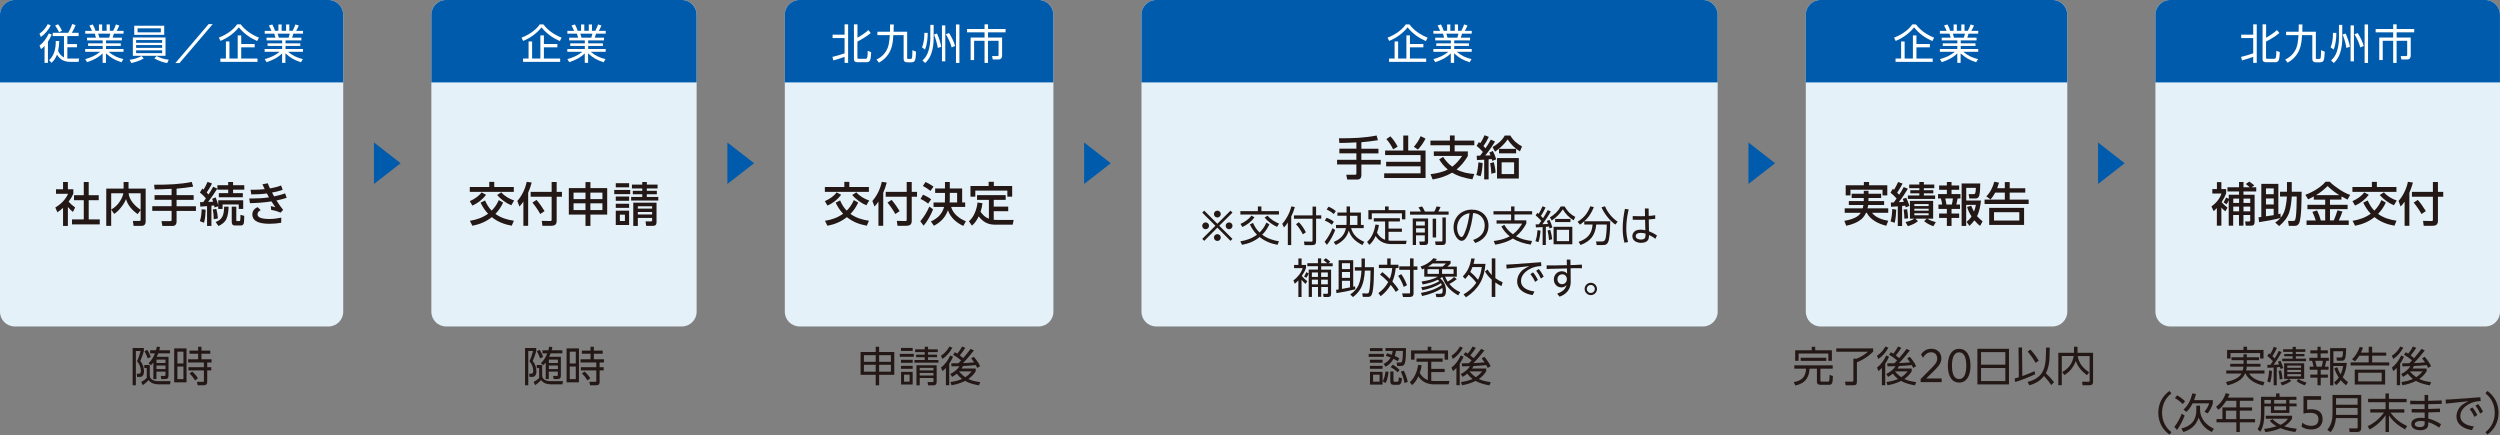<svg width="1200" height="209" viewBox="0 0 1200 209" fill="none" xmlns="http://www.w3.org/2000/svg">
<rect x="0" y="0" width="1200" height="209" fill="#808080" stroke="none"/>
<g clip-path="url(#clip0_284_409)">
<path d="M157.693 0H7.055C3.158 0 0 3.158 0 7.055V149.642C0 153.538 3.158 156.696 7.055 156.696H157.693C161.589 156.696 164.748 153.538 164.748 149.642V7.055C164.748 3.158 161.589 0 157.693 0Z" fill="#E5F1F8"/>
<path d="M0 39.56V7.055C0 3.191 3.191 0 7.055 0H157.668C161.557 0 164.723 3.191 164.723 7.055V39.56" fill="#005BAC"/>
<path d="M32.581 108.461H30.263V99.786C29.365 100.609 28.592 101.232 27.546 101.88L26.548 99.587C29.091 98.116 31.509 95.798 32.656 93.031H26.872V90.837H30.263V87.347H32.581V90.837H35.198V93.031C34.525 94.501 33.902 95.548 32.93 96.82C34.102 98.116 34.7 98.565 36.071 99.587L34.999 101.731C34.052 100.958 33.354 100.285 32.581 99.362V108.461ZM42.577 87.347V93.704H47.388V96.097H42.577V105.32H47.886V107.713H34.55V105.32H40.209V96.097H35.522V93.704H40.209V87.347H42.577Z" fill="#231815"/>
<path d="M53.371 92.781V108.411H51.002V90.538H59.328V87.372H61.697V90.538H69.923V106.417C69.923 106.94 69.798 107.439 69.424 107.863C68.975 108.361 68.477 108.411 67.854 108.411H64.115L63.79 106.043H66.931C67.131 106.043 67.505 106.043 67.505 105.569V100.783L66.109 102.777C63.566 101.082 61.298 98.54 60.5 95.548C59.952 96.994 59.029 98.39 58.007 99.662C57.11 100.783 55.988 101.955 54.816 102.678L53.371 100.609C55.19 99.487 56.412 98.39 57.583 96.595C58.331 95.474 58.979 94.103 59.204 92.781H53.346H53.371ZM67.505 100.708V92.781H61.721C62.045 96.072 64.862 98.988 67.505 100.708Z" fill="#231815"/>
<path d="M74.21 90.937L73.986 88.668C80.816 88.668 86.25 88.494 92.058 87.322L92.707 89.591C90.064 90.014 87.422 90.338 84.755 90.563V93.679H92.956V95.922H84.755V99.013H94.053V101.257H84.755V106.417C84.755 107.888 83.832 108.461 83.035 108.461H77.949L77.501 106.143H81.689C81.938 106.143 82.362 106.143 82.362 105.619V101.232H73.088V98.989H82.362V95.897H74.185V93.654H82.362V90.638C79.62 90.787 76.105 90.912 74.185 90.912L74.21 90.937Z" fill="#231815"/>
<path d="M97.942 106.94L95.922 106.143C96.595 104.398 96.72 102.304 96.795 100.434L98.714 100.659C98.615 102.778 98.54 104.871 97.917 106.94H97.942ZM95.947 92.383L97.119 90.513C97.318 90.663 97.518 90.837 97.717 91.012C98.44 89.84 99.063 88.618 99.612 87.322L101.755 88.045C101.157 89.416 100.085 91.186 99.213 92.407C99.512 92.732 99.811 93.006 100.11 93.33C100.883 92.133 101.631 90.937 102.304 89.641L104.298 90.563C102.952 92.757 101.431 94.85 99.911 96.919C100.709 96.919 101.506 96.845 102.304 96.82C102.154 96.371 101.98 95.897 101.83 95.449L103.5 94.726C103.899 95.673 104.522 97.493 104.747 98.49V96.122H116.737V100.285H114.593V98.141H106.841V100.285H104.747V99.013L102.977 99.587C102.902 99.263 102.852 98.939 102.778 98.615C102.329 98.664 101.905 98.714 101.481 98.739V108.461H99.387V98.939C98.315 99.038 97.219 99.113 96.147 99.188L96.022 97.019C96.546 97.019 97.044 97.019 97.568 97.019C97.991 96.421 98.44 95.798 98.839 95.2C98.041 94.227 96.919 93.18 95.947 92.407V92.383ZM102.578 105.22V104.772C102.578 103.326 102.429 101.98 102.154 100.534L103.849 100.285C104.248 101.88 104.473 103.201 104.597 104.847L102.578 105.22ZM109.732 99.213C109.658 101.232 109.508 103.326 108.636 105.171C107.863 106.766 106.442 107.763 104.871 108.486L103.5 106.567C107.115 105.32 107.489 102.628 107.589 99.213H109.732ZM104.348 88.893H109.533V87.347H111.876V88.893H117.261V91.037H111.876V92.707H116.563V94.701H105.046V92.707H109.533V91.037H104.348V88.893ZM113.422 99.213V105.694C113.422 106.068 113.521 106.118 113.97 106.118H114.868C115.316 106.118 115.416 105.943 115.416 103.127L117.236 103.6C117.236 104.522 117.186 105.495 117.161 106.093C117.111 107.539 116.687 108.237 115.516 108.237H112.749C111.527 108.237 111.228 107.439 111.228 106.367V99.188H113.397L113.422 99.213Z" fill="#231815"/>
<path d="M131.544 94.277C133.339 93.903 135.134 93.454 136.829 92.806L137.602 94.95C136.006 95.498 134.361 95.897 132.691 96.221C133.763 97.891 134.66 99.188 135.907 100.758L134.635 102.079C133.09 101.381 131.844 101.032 130.173 100.758L129.974 98.938C130.747 99.038 131.445 99.263 132.192 99.487C131.544 98.564 130.896 97.617 130.298 96.67C126.883 97.218 123.443 97.443 119.978 97.518L119.654 95.274H121.025C123.742 95.274 126.434 95.124 129.101 94.726C128.777 94.103 128.428 93.479 128.104 92.856C125.612 93.205 123.094 93.305 120.601 93.305L120.277 91.086C120.726 91.086 121.174 91.086 121.623 91.086C123.443 91.086 125.263 90.987 127.057 90.787C126.708 90.014 126.31 89.266 125.961 88.469L128.503 87.97C128.852 88.793 129.226 89.64 129.575 90.438C131.569 90.089 133.04 89.765 134.935 89.017L135.682 91.111C134.012 91.709 132.292 92.133 130.572 92.432C130.921 93.031 131.22 93.654 131.569 94.252L131.544 94.277ZM123.592 102.777C123.592 104.198 125.113 104.697 126.31 104.896C127.307 105.046 128.279 105.121 129.301 105.121C131.22 105.121 133.14 104.846 135.034 104.472L134.959 106.94C133.115 107.239 131.27 107.414 129.426 107.414C126.409 107.414 121.125 107.065 121.125 102.927C121.125 101.207 122.147 100.11 123.642 99.412L125.163 100.883C124.34 101.232 123.617 101.83 123.617 102.802L123.592 102.777Z" fill="#231815"/>
<path d="M24.355 12.165C23.383 14.259 21.513 16.452 19.618 17.749L18.945 16.178C20.64 15.031 22.011 13.386 22.934 11.566L24.355 12.165ZM19.668 23.582L18.97 21.837C20.89 20.491 22.46 18.172 23.407 16.053L24.803 16.602C24.305 17.823 23.756 18.92 23.009 20.017V30.188H21.388V22.061C20.84 22.659 20.341 23.133 19.668 23.582ZM33.653 28.094H37.99L37.716 29.689H33.678C31.01 29.689 28.667 28.642 27.371 26.224C26.773 27.794 25.975 28.991 24.729 30.163L23.582 28.866C26.224 26.374 26.773 23.108 26.773 19.643L28.443 19.718C28.393 21.313 28.218 22.859 27.894 24.429C28.468 25.775 29.39 26.872 30.711 27.57V17.3H25.302V15.754H32.706C33.478 14.533 34.226 12.913 34.65 11.517L36.295 12.065C35.821 13.336 35.198 14.583 34.475 15.754H37.741V17.3H32.331V21.139H36.968V22.684H32.331V28.094C32.73 28.143 33.179 28.143 33.603 28.143L33.653 28.094ZM29.764 14.732L28.343 15.48C27.845 14.333 27.196 13.311 26.474 12.289L27.869 11.616C28.567 12.514 29.315 13.71 29.764 14.732Z" fill="white"/>
<path d="M59.229 28.392L58.281 29.888C55.166 28.841 53.296 27.844 50.853 25.601V30.162H49.258V25.625C47.114 27.744 44.621 28.916 41.804 29.838L40.907 28.392C43.699 27.57 45.843 26.722 48.086 24.853H40.882V23.507H49.282V22.061H42.278V20.79H49.282V19.394H41.779V18.072H46.067C45.917 17.424 45.718 16.776 45.493 16.153H40.907V14.807H44.147C43.724 13.81 43.4 13.187 42.901 12.264L44.521 11.716C45.12 12.788 45.469 13.61 45.843 14.782H47.488V11.741H49.033V14.782H51.177V11.741H52.722V14.782H54.318C54.841 13.785 55.29 12.763 55.664 11.716L57.284 12.264C56.985 13.012 56.412 14.084 55.988 14.807H59.303V16.153H54.667C54.492 16.801 54.293 17.449 54.069 18.072H58.506V19.394H50.903V20.79H57.982V22.061H50.903V23.507H59.303V24.853H52.099C54.368 26.747 56.412 27.695 59.279 28.392H59.229ZM47.114 16.153C47.338 16.851 47.488 17.399 47.687 18.072H52.374C52.623 17.424 52.772 16.851 52.922 16.153H47.114Z" fill="white"/>
<path d="M67.929 26.897L69.001 28.044C67.181 29.166 65.087 29.789 63.018 30.262L62.22 28.692C64.214 28.468 66.159 27.869 67.929 26.897ZM79.445 17.973V26.773H63.766V17.973H79.445ZM78.822 12.339V16.752H64.439V12.339H78.822ZM65.336 20.541H77.825V19.219H65.336V20.541ZM65.336 22.983H77.825V21.637H65.336V22.983ZM65.336 25.501H77.825V24.155H65.336V25.501ZM66.034 15.505H77.202V13.611H66.034V15.505ZM75.133 26.897C76.903 27.869 78.972 28.468 81.016 28.642L80.243 30.262C78.074 29.913 75.98 29.116 74.061 28.019L75.133 26.897Z" fill="white"/>
<path d="M100.11 11.591H102.104L86.15 30.287H84.156L100.11 11.591Z" fill="white"/>
<path d="M105.046 18.047C108.262 16.826 111.851 14.582 113.796 11.691H115.565C117.759 14.632 120.875 16.701 124.29 18.047L123.443 19.693C119.903 18.122 117.136 16.153 114.643 13.112C112.449 15.929 109.134 18.322 105.819 19.618L105.046 18.047ZM122.246 22.709H115.79V28.093H123.592V29.689H105.769V28.093H108.436V19.892H110.131V28.093H114.095V17H115.79V21.114H122.246V22.734V22.709Z" fill="white"/>
<path d="M145.379 28.392L144.432 29.888C141.316 28.841 139.446 27.844 137.003 25.601V30.162H135.408V25.625C133.264 27.744 130.771 28.916 127.955 29.838L127.057 28.392C129.849 27.57 131.993 26.722 134.236 24.853H127.032V23.507H135.433V22.061H128.428V20.79H135.433V19.394H127.93V18.072H132.217C132.068 17.424 131.868 16.776 131.644 16.153H127.057V14.807H130.298C129.874 13.81 129.55 13.187 129.051 12.264L130.672 11.716C131.27 12.788 131.619 13.61 131.993 14.782H133.638V11.741H135.184V14.782H137.327V11.741H138.873V14.782H140.468C140.992 13.785 141.441 12.763 141.814 11.716L143.435 12.264C143.136 13.012 142.562 14.084 142.138 14.807H145.454V16.153H140.817C140.643 16.801 140.443 17.449 140.219 18.072H144.656V19.394H137.053V20.79H144.133V22.061H137.053V23.507H145.454V24.853H138.25C140.518 26.747 142.562 27.695 145.429 28.392H145.379ZM133.264 16.153C133.489 16.851 133.638 17.399 133.838 18.072H138.524C138.773 17.424 138.923 16.851 139.072 16.153H133.264Z" fill="white"/>
<path d="M327.327 0H214.105C210.209 0 207.05 3.158 207.05 7.055V149.642C207.05 153.538 210.209 156.696 214.105 156.696H327.327C331.223 156.696 334.382 153.538 334.382 149.642V7.055C334.382 3.158 331.223 0 327.327 0Z" fill="#E5F1F8"/>
<path d="M207.05 39.56V7.055C207.05 3.166 210.241 0 214.105 0H327.302C331.191 0 334.357 3.191 334.357 7.055V39.56" fill="#005BAC"/>
<path d="M237.238 87.297V89.765H246.636V92.084H225.497V89.765H234.845V87.297H237.213H237.238ZM226.743 98.689L225.497 96.546C227.691 95.573 229.71 94.277 231.156 92.333L233.324 93.504C231.53 95.873 229.461 97.443 226.743 98.689ZM230.682 97.269L232.826 96.222C233.624 98.091 234.596 99.686 235.992 101.107C237.462 99.662 238.584 97.966 239.407 96.047L241.501 97.219C240.529 99.338 239.407 101.008 237.786 102.678C240.429 104.572 243.47 105.495 246.661 105.943L245.639 108.336C242.099 107.713 238.883 106.492 236.066 104.223C233.299 106.442 230.208 107.688 226.743 108.361L225.547 105.993C228.613 105.495 231.729 104.473 234.272 102.578C232.776 101.058 231.579 99.163 230.657 97.244L230.682 97.269ZM238.609 93.604L240.628 92.308C242.174 94.177 244.542 95.474 246.785 96.246L245.414 98.54C242.996 97.568 240.329 95.598 238.609 93.604Z" fill="#231815"/>
<path d="M249.328 99.113L248.306 96.471C250.525 94.003 252.17 90.513 252.818 87.272L255.211 87.621C254.762 89.341 254.214 90.887 253.516 92.507V108.386H251.223V96.77C250.575 97.717 250.126 98.291 249.328 99.138V99.113ZM267.201 87.347V92.109H269.744V94.427H267.201V106.018C267.201 107.813 266.229 108.386 264.534 108.386H260.371L260.047 106.018L264.21 106.093C264.659 106.093 264.783 105.844 264.783 105.445V94.427H254.713V92.109H264.783V87.347H267.177H267.201ZM261.393 101.332L259.324 102.728C258.252 100.808 256.981 98.939 255.56 97.244L257.529 95.947C258.975 97.618 260.247 99.437 261.393 101.332Z" fill="#231815"/>
<path d="M281.036 108.436V103.002H273.034V90.289H281.036V87.397H283.404V90.289H291.456V103.002H283.404V108.436H281.036ZM275.303 95.573H281.036V92.457H275.303V95.573ZM275.303 100.833H281.036V97.592H275.303V100.833ZM283.379 92.457V95.573H289.162V92.457H283.379ZM283.379 97.592V100.833H289.162V97.592H283.379Z" fill="#231815"/>
<path d="M302.499 91.161V93.18H294.846V91.161H302.499ZM301.976 87.921V89.915H295.569V87.921H301.976ZM301.976 94.352V96.396H295.569V94.352H301.976ZM301.976 97.792V99.786H295.569V97.792H301.976ZM301.976 101.132V107.987H295.569V101.132H301.976ZM297.538 103.027V106.093H299.956V103.027H297.538ZM315.985 94.526V96.271H302.948V94.526H308.282V93.255H303.745V91.585H308.282V90.463H303.322V88.594H308.282V87.372H310.476V88.594H315.636V90.463H310.476V91.585H315.287V93.255H310.476V94.526H315.985ZM315.137 106.716C315.137 107.863 314.564 108.411 313.417 108.411H310.177L309.853 106.267H312.346C312.994 106.267 313.019 106.093 313.019 105.719V104.597H306.163V108.436H303.97V97.268H315.137V106.741V106.716ZM306.163 99.013V100.135H313.019V99.013H306.163ZM306.163 101.755V102.952H313.019V101.755H306.163Z" fill="#231815"/>
<path d="M250.325 18.073C253.541 16.851 257.13 14.608 259.075 11.716H260.845C263.038 14.658 266.154 16.727 269.569 18.073L268.722 19.718C265.182 18.148 262.415 16.178 259.922 13.137C257.729 15.954 254.413 18.347 251.098 19.643L250.325 18.073ZM267.525 22.709H261.069V28.094H268.871V29.689H251.048V28.094H253.715V19.893H255.41V28.094H259.374V17.001H261.069V21.114H267.525V22.734V22.709Z" fill="white"/>
<path d="M290.658 28.393L289.711 29.889C286.595 28.842 284.726 27.845 282.283 25.601V30.163H280.687V25.626C278.543 27.745 276.051 28.916 273.234 29.839L272.336 28.393C275.128 27.57 277.272 26.723 279.516 24.853H272.312V23.507H280.712V22.061H273.707V20.79H280.712V19.394H273.209V18.073H277.497C277.347 17.425 277.148 16.777 276.923 16.154H272.336V14.807H275.577C275.153 13.81 274.829 13.187 274.331 12.265L275.951 11.716C276.549 12.788 276.898 13.611 277.272 14.782H278.917V11.741H280.463V14.782H282.607V11.741H284.152V14.782H285.748C286.271 13.785 286.72 12.763 287.094 11.716L288.714 12.265C288.415 13.013 287.842 14.085 287.418 14.807H290.733V16.154H286.097C285.922 16.802 285.723 17.45 285.498 18.073H289.935V19.394H282.333V20.79H289.412V22.061H282.333V23.507H290.733V24.853H283.529C285.797 26.748 287.842 27.695 290.708 28.393H290.658ZM278.543 16.154C278.768 16.851 278.917 17.4 279.117 18.073H283.803C284.053 17.425 284.202 16.851 284.352 16.154H278.543Z" fill="white"/>
<path d="M498.581 0H383.764C379.867 0 376.709 3.158 376.709 7.055V149.642C376.709 153.538 379.867 156.696 383.764 156.696H498.581C502.477 156.696 505.636 153.538 505.636 149.642V7.055C505.636 3.158 502.477 0 498.581 0Z" fill="#E5F1F8"/>
<path d="M376.709 39.56V7.055C376.709 3.166 379.9 0 383.764 0H498.556C502.445 0 505.611 3.191 505.611 7.055V39.56" fill="#005BAC"/>
<path d="M407.669 87.297V89.765H417.067V92.084H395.928V89.765H405.276V87.297H407.644H407.669ZM397.175 98.689L395.928 96.546C398.122 95.573 400.141 94.277 401.587 92.333L403.756 93.504C401.961 95.873 399.892 97.443 397.175 98.689ZM401.113 97.269L403.257 96.222C404.055 98.091 405.027 99.686 406.423 101.107C407.894 99.662 409.015 97.966 409.838 96.047L411.932 97.219C410.96 99.338 409.838 101.008 408.218 102.678C410.86 104.572 413.901 105.495 417.092 105.943L416.07 108.336C412.53 107.713 409.314 106.492 406.498 104.223C403.731 106.442 400.64 107.688 397.175 108.361L395.978 105.993C399.044 105.495 402.16 104.473 404.703 102.578C403.207 101.058 402.011 99.163 401.088 97.244L401.113 97.269ZM409.04 93.604L411.059 92.308C412.605 94.177 414.973 95.474 417.217 96.246L415.846 98.54C413.428 97.568 410.76 95.598 409.04 93.604Z" fill="#231815"/>
<path d="M419.759 99.113L418.737 96.471C420.956 94.003 422.601 90.513 423.249 87.272L425.642 87.621C425.194 89.341 424.645 90.887 423.947 92.507V108.386H421.654V96.77C421.006 97.717 420.557 98.291 419.759 99.138V99.113ZM437.633 87.347V92.109H440.175V94.427H437.633V106.018C437.633 107.813 436.66 108.386 434.965 108.386H430.802L430.478 106.018L434.641 106.093C435.09 106.093 435.215 105.844 435.215 105.445V94.427H425.144V92.109H435.215V87.347H437.608H437.633ZM431.824 101.332L429.755 102.728C428.683 100.808 427.412 98.939 425.991 97.244L427.961 95.947C429.406 97.618 430.678 99.437 431.824 101.332Z" fill="#231815"/>
<path d="M443.316 108.311L441.746 106.193C443.416 104.323 445.111 101.456 446.083 99.163L447.878 100.484C446.955 102.952 445.086 106.367 443.316 108.311ZM446.956 95.648L445.51 97.742C444.488 96.894 443.092 96.047 441.845 95.499L443.042 93.454C444.413 94.028 445.784 94.776 446.956 95.648ZM448.077 89.566L446.631 91.635C445.51 90.712 444.263 89.94 442.992 89.267L444.263 87.347C445.435 87.896 447.03 88.793 448.077 89.541V89.566ZM453.536 87.372H455.905V90.463H461.837V97.169H463.283V99.337H456.553C457.45 102.653 460.516 104.971 463.607 106.193L462.386 108.436C459.12 106.94 456.204 104.448 455.007 100.908C453.761 104.398 451.517 106.666 448.277 108.361L446.831 106.292C449.997 104.846 452.215 102.753 453.163 99.337H448.102V97.169H453.536C453.586 96.421 453.586 95.723 453.586 94.975V92.607H448.875V90.463H453.586V87.372H453.536ZM459.419 97.169V92.582H455.905V94.875C455.905 95.648 455.905 96.396 455.805 97.169H459.419Z" fill="#231815"/>
<path d="M474.675 104.971V95.922H468.967V93.679H482.727V95.922H476.994V99.163H483.948V101.382H476.994V105.47C477.542 105.545 477.941 105.569 478.489 105.569H486.566L486.092 107.838H477.492C474.127 107.838 471.834 106.467 469.765 103.874C468.917 105.594 468.045 107.04 466.524 108.312L465.078 106.193C467.546 104.174 468.892 100.285 469.216 97.194L471.584 97.543C471.41 99.063 471.16 100.185 470.662 101.656C471.759 103.151 472.856 104.323 474.65 104.971H474.675ZM477.043 87.272V89.267H485.843V94.402H483.525V91.485H468.144V94.402H465.826V89.267H474.551V87.272H477.019H477.043Z" fill="#231815"/>
<path d="M400.042 29.016L399.543 27.321C401.238 26.922 403.781 26.199 405.401 25.601V18.272H399.643V16.652H405.401V11.691H407.096V30.187H405.401V27.296C403.731 27.894 401.762 28.542 400.042 29.016ZM411.583 11.691V18.097C413.453 17.05 415.223 15.854 416.818 14.433L417.965 15.854C416.145 17.375 413.677 18.87 411.558 19.967V27.62C411.558 28.168 411.807 28.218 412.281 28.218H415.347C415.896 28.218 416.22 28.143 416.369 27.071C416.444 26.523 416.494 25.675 416.494 24.429L418.164 25.027C418.114 26.049 418.039 28.293 417.541 29.14C417.242 29.639 416.544 29.863 415.97 29.863H411.558C410.586 29.863 409.888 29.514 409.888 28.418V11.666H411.558L411.583 11.691Z" fill="white"/>
<path d="M427.263 11.741H429.007C429.007 12.887 428.958 14.084 428.933 15.231H435.439V27.744C435.439 28.143 435.489 28.293 435.962 28.293H436.935C437.284 28.293 437.583 28.243 437.707 27.894C437.907 27.395 437.957 24.753 437.957 24.08L439.702 24.803C439.652 25.65 439.552 28.093 439.253 28.816C438.904 29.764 438.206 29.913 437.259 29.913H435.489C434.392 29.913 433.744 29.439 433.744 28.268V16.876H428.808C428.609 20.316 428.235 23.507 426.141 26.373C424.994 27.969 423.598 29.115 421.878 30.088L420.731 28.567C423.773 27.171 425.916 24.604 426.589 21.263C426.864 19.817 427.013 18.347 427.113 16.876H421.155V15.231H427.188C427.238 14.084 427.238 12.887 427.238 11.741H427.263Z" fill="white"/>
<path d="M443.989 23.781L442.543 22.709C443.466 20.64 443.69 18.047 443.69 15.779H445.31C445.31 18.222 444.986 21.612 443.989 23.781ZM448.152 11.94V18.496C448.152 20.889 447.828 23.282 447.08 25.551C446.482 27.395 445.51 28.916 444.089 30.262L442.793 29.016C444.089 27.844 444.986 26.473 445.535 24.803C446.183 22.858 446.557 20.515 446.557 18.496V11.94H448.177H448.152ZM451.842 22.46L450.122 23.008C449.872 21.114 449.075 18.347 448.302 16.577L449.748 16.078C450.52 17.624 451.567 20.74 451.817 22.46H451.842ZM453.736 12.189V29.439H452.141V12.189H453.736ZM458.447 22.061L456.802 22.784C456.254 20.64 455.157 18.297 453.985 16.452L455.556 15.854C456.702 17.649 457.899 20.017 458.447 22.061ZM460.516 11.741V30.212H458.871V11.741H460.516Z" fill="white"/>
<path d="M474.251 11.691V13.909H482.677V15.53H474.251V18.023H481.007V26.722C481.007 27.769 480.434 28.542 479.337 28.542H476.52L476.196 26.897H478.714C479.063 26.897 479.312 26.897 479.312 26.249V19.593H474.227V30.212H472.581V19.593H467.571V28.816H465.901V18.023H472.581V15.53H464.181V13.909H472.581V11.691H474.227H474.251Z" fill="white"/>
<path d="M985.247 0H873.845C869.948 0 866.79 3.158 866.79 7.055V149.642C866.79 153.538 869.948 156.696 873.845 156.696H985.247C989.143 156.696 992.302 153.538 992.302 149.642V7.055C992.302 3.158 989.143 0 985.247 0Z" fill="#E5F1F8"/>
<path d="M866.79 39.56V7.055C866.79 3.166 869.981 0 873.845 0H985.222C989.111 0 992.277 3.191 992.277 7.055V39.56" fill="#005BAC"/>
<path d="M896.853 96.496H904.381V98.415H896.753C896.654 98.963 896.579 99.462 896.404 100.01H906.351V102.129H898.548C900.343 104.473 903.559 105.495 906.351 105.968L905.428 108.361C901.864 107.514 897.726 105.544 896.055 102.129H895.706C895.183 103.226 894.51 104.273 893.588 105.096C891.444 106.891 888.876 107.788 886.184 108.361L885.287 105.993C887.655 105.594 889.948 104.996 891.917 103.575C892.416 103.201 892.815 102.653 893.164 102.129H885.461V100.01H894.086C894.236 99.462 894.36 98.963 894.46 98.415H887.43V96.496H894.61V95.025H888.801V92.981H894.61V91.585H896.878V92.981H902.96V95.025H896.878V96.496H896.853ZM897.152 87.372V88.942H905.902V93.803H903.609V91.061H888.228V93.803H885.935V88.942H894.659V87.372H897.127H897.152Z" fill="#231815"/>
<path d="M907.447 92.432L908.569 90.638C908.769 90.762 908.943 90.937 909.142 91.086C909.741 90.139 910.663 88.369 911.112 87.372L913.255 88.12C912.458 89.616 911.585 91.086 910.638 92.482C910.987 92.806 911.286 93.13 911.585 93.479C912.308 92.407 913.231 90.962 913.779 89.79L915.773 90.613C914.402 92.731 913.056 95.1 911.411 97.019C912.233 97.019 913.056 96.944 913.854 96.894C913.679 96.421 913.48 95.947 913.28 95.474L914.975 94.925C915.524 96.072 916.172 97.593 916.521 98.839L914.751 99.537C914.676 99.238 914.627 98.988 914.527 98.714C914.078 98.789 913.455 98.814 913.006 98.864V108.486H910.937V99.038C909.865 99.138 908.793 99.188 907.697 99.263L907.597 97.219C908.095 97.219 908.569 97.169 909.043 97.144C909.491 96.546 909.94 95.897 910.364 95.274C909.616 94.427 908.295 93.13 907.422 92.457L907.447 92.432ZM909.466 106.965L907.472 106.267C908.021 104.448 908.245 102.229 908.27 100.31L910.189 100.634C910.115 102.802 909.965 104.822 909.442 106.965H909.466ZM915.898 104.797L914.103 104.971C914.103 103.675 913.978 101.88 913.754 100.609L915.424 100.434C915.674 101.88 915.823 103.301 915.898 104.797ZM916.77 104.971V96.421H927.913V104.971H925.121C926.517 105.819 927.614 106.193 929.184 106.641L927.988 108.586C926.318 107.962 924.922 107.289 923.576 106.143L924.822 104.971H919.363L920.634 106.143C919.288 107.289 917.443 108.037 915.773 108.586L914.651 106.566C916.023 106.317 917.693 105.744 918.889 104.971H916.745H916.77ZM923.451 87.372V88.569H928.461V90.338H923.451V91.311H927.988V92.806H923.451V93.828H928.86V95.474H915.773V93.828H921.282V92.806H916.945V91.311H921.282V90.338H916.421V88.569H921.282V87.372H923.451ZM918.889 97.966V98.914H925.744V97.966H918.889ZM918.889 100.185V101.132H925.744V100.185H918.889ZM918.889 102.354V103.326H925.744V102.354H918.889Z" fill="#231815"/>
<path d="M936.738 87.372V89.017H940.402V91.111H936.738V93.155H941.025V95.249H939.679C939.579 95.873 939.181 97.567 939.031 98.191H940.801V100.285H936.738V102.503H940.402V104.622H936.738V108.461H934.494V104.622H930.78V102.503H934.494V100.285H930.456V98.191H932.226C932.126 97.243 931.902 96.147 931.602 95.249H930.256V93.155H934.494V91.111H930.78V89.017H934.494V87.372H936.738ZM933.746 95.249C933.971 96.221 934.145 97.194 934.295 98.191H936.887C937.136 97.268 937.286 96.197 937.386 95.249H933.721H933.746ZM948.404 98.34H943.767V108.436H941.574V88.07H950.523C950.523 89.416 950.423 92.906 949.999 94.053C949.675 94.9 949.152 95.274 948.254 95.274H945.313L944.939 93.18H947.282C948.105 93.18 948.304 92.931 948.429 90.189H943.792V96.246H950.872C950.597 98.764 950.149 101.481 948.977 103.75C949.8 104.697 950.647 105.445 951.644 106.242L950.448 108.411C949.426 107.713 948.528 106.691 947.706 105.769C946.958 106.791 946.26 107.539 945.338 108.411L943.967 106.517C944.964 105.694 945.637 104.971 946.335 103.874C945.363 102.379 944.714 101.082 944.216 99.337L946.185 98.739C946.584 99.711 947.008 100.659 947.506 101.581C947.955 100.459 948.204 99.537 948.429 98.315L948.404 98.34Z" fill="#231815"/>
<path d="M962.314 90.364V87.397H964.657V90.364H972.135V92.457H964.657V95.798H973.755V97.917H952.592V95.798H962.314V92.457H957.702C956.979 93.779 956.456 94.601 955.458 95.723L953.414 94.252C955.284 92.532 956.63 89.666 957.253 87.223L959.522 87.671C959.248 88.594 958.973 89.441 958.649 90.339H962.339L962.314 90.364ZM971.562 107.963H954.81V99.786H971.562V107.963ZM957.129 101.855V105.869H969.268V101.855H957.129Z" fill="#231815"/>
<path d="M909.143 18.073C912.358 16.851 915.948 14.608 917.892 11.716H919.662C921.856 14.658 924.972 16.727 928.387 18.073L927.539 19.718C924 18.148 921.233 16.178 918.74 13.137C916.546 15.954 913.231 18.347 909.915 19.643L909.143 18.073ZM926.343 22.709H919.886V28.094H927.689V29.689H909.866V28.094H912.533V19.893H914.228V28.094H918.191V17.001H919.886V21.114H926.343V22.734V22.709Z" fill="white"/>
<path d="M949.476 28.393L948.529 29.889C945.413 28.842 943.543 27.845 941.1 25.601V30.163H939.505V25.626C937.361 27.745 934.868 28.916 932.051 29.839L931.154 28.393C933.946 27.57 936.09 26.723 938.333 24.853H931.129V23.507H939.53V22.061H932.525V20.79H939.53V19.394H932.026V18.073H936.314C936.164 17.425 935.965 16.777 935.741 16.154H931.154V14.807H934.394C933.971 13.81 933.647 13.187 933.148 12.265L934.768 11.716C935.367 12.788 935.716 13.611 936.09 14.782H937.735V11.741H939.28V14.782H941.424V11.741H942.97V14.782H944.565C945.089 13.785 945.537 12.763 945.911 11.716L947.531 12.265C947.232 13.013 946.659 14.085 946.235 14.807H949.551V16.154H944.914C944.739 16.802 944.54 17.45 944.316 18.073H948.753V19.394H941.15V20.79H948.229V22.061H941.15V23.507H949.551V24.853H942.346C944.615 26.748 946.659 27.695 949.526 28.393H949.476ZM937.361 16.154C937.585 16.851 937.735 17.4 937.934 18.073H942.621C942.87 17.425 943.019 16.851 943.169 16.154H937.361Z" fill="white"/>
<path d="M1192.95 0H1041.66C1037.76 0 1034.6 3.158 1034.6 7.055V149.642C1034.6 153.538 1037.76 156.696 1041.66 156.696H1192.95C1196.84 156.696 1200 153.538 1200 149.642V7.055C1200 3.158 1196.84 0 1192.95 0Z" fill="#E5F1F8"/>
<path d="M1034.6 39.56V7.055C1034.6 3.166 1037.79 0 1041.66 0H1192.92C1196.81 0 1199.98 3.191 1199.98 7.055V39.56" fill="#005BAC"/>
<path d="M1066.24 108.336H1064.09V99.885C1063.55 100.459 1063.15 100.858 1062.55 101.331L1061.48 99.113C1063.59 97.617 1065.51 95.398 1066.31 92.881H1061.92V90.737H1064.12V87.422H1066.26V90.737H1068.56V92.731C1068.01 94.327 1067.26 95.648 1066.36 97.044C1067.21 98.016 1068.21 98.888 1069.2 99.661L1068.18 101.456C1067.43 100.883 1066.89 100.334 1066.26 99.636V108.361L1066.24 108.336ZM1069.83 93.479H1074.74V91.909H1069.18V89.889H1074.74V87.372H1076.88V89.889H1079.9C1079.27 89.341 1078.65 88.818 1077.98 88.319L1079.67 87.172C1080.47 87.721 1081.34 88.369 1082.07 88.992L1080.77 89.889H1082.99V91.909H1076.86V93.479H1082.22V106.292C1082.22 107.588 1081.92 108.336 1080.47 108.336H1077.98L1077.65 106.292H1079.42C1079.87 106.292 1080.1 106.242 1080.1 105.719V103.201H1076.86V108.336H1074.71V103.201H1071.92V108.336H1069.78V96.097C1069.48 96.819 1069.2 97.418 1068.75 98.066L1067.31 97.144C1067.86 96.346 1068.13 95.673 1068.51 94.8L1069.8 95.424V93.454L1069.83 93.479ZM1071.97 95.324V97.393H1074.76V95.324H1071.97ZM1071.97 99.163V101.431H1074.76V99.163H1071.97ZM1076.88 95.324V97.393H1080.12V95.324H1076.88ZM1076.88 99.163V101.431H1080.12V99.163H1076.88Z" fill="#231815"/>
<path d="M1084.36 106.616L1084.09 104.298C1084.53 104.248 1084.98 104.198 1085.43 104.123V88.269H1093.61V102.802C1093.96 102.727 1094.33 102.652 1094.65 102.528L1094.7 104.497C1096.28 102.702 1096.8 100.833 1097.22 98.539C1097.47 97.168 1097.65 95.722 1097.72 94.326H1094.41V92.033H1097.75V87.397H1100.04V92.033H1104.78C1104.78 94.825 1104.68 97.392 1104.6 100.06C1104.55 101.63 1104.25 105.793 1103.58 107.114C1103.11 108.062 1102.48 108.411 1101.44 108.411H1098.64L1098.27 106.042H1100.56C1101.36 106.042 1101.58 105.943 1101.81 105.12C1102.38 102.877 1102.41 96.894 1102.43 94.326H1100.04C1099.91 96.57 1099.54 99.686 1098.87 101.805C1098 104.547 1096.13 106.691 1093.98 108.51L1092.09 106.815C1093.11 106.142 1093.86 105.544 1094.68 104.622C1091.69 105.419 1087.48 106.192 1084.41 106.641L1084.36 106.616ZM1087.67 90.438V93.23H1091.39V90.438H1087.67ZM1087.67 95.274V98.14H1091.39V95.274H1087.67ZM1091.36 103.251V100.209H1087.65V103.824C1088.9 103.649 1090.12 103.5 1091.36 103.275V103.251Z" fill="#231815"/>
<path d="M1107.89 95.648L1106.57 93.504C1109.84 92.332 1114.05 89.914 1116.24 87.247H1118.29C1119.31 88.419 1121.48 89.939 1122.8 90.837C1124.44 91.958 1126.21 92.931 1128.08 93.554L1126.79 95.822C1125.79 95.324 1124.84 94.8 1123.9 94.277V95.822H1118.39V98.29H1126.86V100.384H1118.39V105.793H1120.23C1120.78 104.497 1121.6 102.328 1122 100.957L1124.39 101.531C1123.8 103.201 1123.4 104.198 1122.62 105.818H1127.39V107.962H1107.14V105.818H1111.56C1111.06 104.198 1110.66 103.226 1109.94 101.705L1112.2 101.007C1112.88 102.353 1113.62 104.348 1114 105.818H1116.09V100.409H1107.57V98.315H1116.09V95.847H1110.63V94.302C1109.74 94.8 1108.81 95.249 1107.89 95.698V95.648ZM1122.85 93.653C1120.78 92.382 1118.98 90.986 1117.24 89.316C1115.44 91.086 1113.87 92.357 1111.73 93.653H1122.85Z" fill="#231815"/>
<path d="M1140.9 87.297V89.765H1150.29V92.083H1129.16V89.765H1138.5V87.297H1140.87H1140.9ZM1130.43 98.689L1129.18 96.545C1131.37 95.573 1133.39 94.277 1134.84 92.332L1137.01 93.504C1135.21 95.872 1133.14 97.442 1130.43 98.689ZM1134.37 97.268L1136.51 96.221C1137.31 98.091 1138.28 99.686 1139.67 101.107C1141.15 99.661 1142.27 97.966 1143.09 96.046L1145.18 97.218C1144.21 99.337 1143.09 101.007 1141.47 102.677C1144.11 104.572 1147.15 105.494 1150.34 105.943L1149.32 108.336C1145.78 107.713 1142.57 106.491 1139.75 104.223C1136.98 106.441 1133.89 107.688 1130.43 108.361L1129.23 105.993C1132.3 105.494 1135.41 104.472 1137.95 102.578C1136.46 101.057 1135.26 99.162 1134.34 97.243L1134.37 97.268ZM1142.27 93.604L1144.29 92.307C1145.83 94.177 1148.2 95.473 1150.44 96.246L1149.07 98.539C1146.65 97.567 1143.99 95.598 1142.27 93.604Z" fill="#231815"/>
<path d="M1152.31 99.113L1151.29 96.47C1153.51 94.002 1155.15 90.513 1155.8 87.272L1158.2 87.621C1157.75 89.341 1157.2 90.886 1156.5 92.507V108.386H1154.21V96.769C1153.56 97.717 1153.11 98.29 1152.31 99.138V99.113ZM1170.21 87.347V92.108H1172.75V94.426H1170.21V106.018C1170.21 107.812 1169.24 108.386 1167.54 108.386H1163.38L1163.06 106.018L1167.22 106.092C1167.67 106.092 1167.79 105.843 1167.79 105.444V94.426H1157.72V92.108H1167.79V87.347H1170.19H1170.21ZM1164.4 101.331L1162.33 102.727C1161.26 100.808 1159.99 98.938 1158.57 97.243L1160.54 95.947C1161.99 97.617 1163.26 99.437 1164.4 101.331Z" fill="#231815"/>
<path d="M1076.18 29.016L1075.69 27.321C1077.38 26.922 1079.92 26.199 1081.54 25.601V18.272H1075.78V16.652H1081.54V11.691H1083.24V30.187H1081.54V27.296C1079.87 27.894 1077.9 28.542 1076.18 29.016ZM1087.73 11.691V18.097C1089.59 17.05 1091.36 15.854 1092.96 14.433L1094.11 15.854C1092.29 17.375 1089.82 18.87 1087.7 19.967V27.62C1087.7 28.168 1087.95 28.218 1088.42 28.218H1091.49C1092.04 28.218 1092.36 28.143 1092.51 27.071C1092.59 26.523 1092.64 25.675 1092.64 24.429L1094.31 25.027C1094.26 26.049 1094.18 28.293 1093.68 29.14C1093.38 29.639 1092.69 29.863 1092.11 29.863H1087.7C1086.73 29.863 1086.03 29.514 1086.03 28.418V11.666H1087.7L1087.73 11.691Z" fill="white"/>
<path d="M1103.43 11.741H1105.17C1105.17 12.887 1105.12 14.084 1105.1 15.231H1111.61V27.744C1111.61 28.143 1111.66 28.293 1112.13 28.293H1113.1C1113.45 28.293 1113.75 28.243 1113.87 27.894C1114.07 27.395 1114.12 24.753 1114.12 24.08L1115.87 24.803C1115.82 25.65 1115.72 28.093 1115.42 28.816C1115.07 29.764 1114.37 29.913 1113.43 29.913H1111.66C1110.56 29.913 1109.91 29.439 1109.91 28.268V16.876H1104.98C1104.78 20.316 1104.4 23.507 1102.31 26.373C1101.16 27.969 1099.77 29.115 1098.05 30.088L1096.9 28.567C1099.94 27.171 1102.08 24.604 1102.76 21.263C1103.03 19.817 1103.18 18.347 1103.28 16.876H1097.32V15.231H1103.35C1103.4 14.084 1103.4 12.887 1103.4 11.741H1103.43Z" fill="white"/>
<path d="M1120.13 23.781L1118.69 22.709C1119.61 20.64 1119.83 18.047 1119.83 15.779H1121.45C1121.45 18.222 1121.13 21.612 1120.13 23.781ZM1124.29 11.94V18.496C1124.29 20.889 1123.97 23.282 1123.22 25.551C1122.62 27.395 1121.65 28.916 1120.23 30.262L1118.93 29.016C1120.23 27.844 1121.13 26.473 1121.68 24.803C1122.33 22.858 1122.7 20.515 1122.7 18.496V11.94H1124.32H1124.29ZM1127.98 22.46L1126.26 23.008C1126.01 21.114 1125.22 18.347 1124.44 16.577L1125.89 16.078C1126.66 17.624 1127.71 20.74 1127.96 22.46H1127.98ZM1129.88 12.189V29.439H1128.28V12.189H1129.88ZM1134.59 22.061L1132.94 22.784C1132.4 20.64 1131.3 18.297 1130.13 16.452L1131.7 15.854C1132.84 17.649 1134.04 20.017 1134.59 22.061ZM1136.66 11.741V30.212H1135.01V11.741H1136.66Z" fill="white"/>
<path d="M1150.39 11.691V13.909H1158.82V15.53H1150.39V18.023H1157.15V26.722C1157.15 27.769 1156.58 28.542 1155.48 28.542H1152.66L1152.34 26.897H1154.86C1155.2 26.897 1155.45 26.897 1155.45 26.249V19.593H1150.37V30.212H1148.72V19.593H1143.71V28.816H1142.04V18.023H1148.72V15.53H1140.32V13.909H1148.72V11.691H1150.37H1150.39Z" fill="white"/>
<path d="M817.433 0H554.968C551.072 0 547.913 3.158 547.913 7.055V149.642C547.913 153.538 551.072 156.696 554.968 156.696H817.433C821.329 156.696 824.487 153.538 824.487 149.642V7.055C824.487 3.158 821.329 0 817.433 0Z" fill="#E5F1F8"/>
<path d="M547.913 39.56V7.055C547.913 3.166 551.104 0 554.968 0H817.408C821.296 0 824.462 3.191 824.462 7.055V39.56" fill="#005BAC"/>
<path d="M578.699 110.031C577.777 110.031 577.054 109.283 577.054 108.386C577.054 107.488 577.802 106.741 578.699 106.741C579.596 106.741 580.344 107.488 580.344 108.386C580.344 109.283 579.596 110.031 578.699 110.031ZM590.639 115.615L584.333 109.283L578.026 115.615L577.079 114.668L583.385 108.361L577.079 102.054L578.026 101.107L584.333 107.414L590.639 101.107L591.587 102.054L585.255 108.361L591.587 114.668L590.639 115.615ZM584.333 104.397C583.41 104.397 582.687 103.65 582.687 102.752C582.687 101.855 583.435 101.107 584.333 101.107C585.23 101.107 585.978 101.855 585.978 102.752C585.978 103.65 585.23 104.397 584.333 104.397ZM584.333 115.665C583.41 115.665 582.687 114.917 582.687 114.02C582.687 113.122 583.435 112.374 584.333 112.374C585.23 112.374 585.978 113.122 585.978 114.02C585.978 114.917 585.23 115.665 584.333 115.665ZM589.966 110.031C589.044 110.031 588.321 109.283 588.321 108.386C588.321 107.488 589.069 106.741 589.966 106.741C590.864 106.741 591.612 107.488 591.612 108.386C591.612 109.283 590.864 110.031 589.966 110.031Z" fill="#231815"/>
<path d="M605.471 99.088V101.331H613.897V102.977H595.376V101.331H603.776V99.088H605.471ZM599.962 107.688L601.458 106.99C602.206 108.735 603.203 110.305 604.599 111.602C606.07 110.131 607.017 108.76 607.864 106.84L609.31 107.663C608.438 109.533 607.316 111.228 605.845 112.674C608.188 114.418 611.055 115.391 613.897 115.814L613.224 117.51C610.133 116.961 607.092 115.79 604.624 113.77C602.181 115.814 599.289 116.936 596.173 117.51L595.351 115.839C598.292 115.366 600.959 114.443 603.352 112.649C601.907 111.228 600.785 109.508 599.912 107.663L599.962 107.688ZM596.348 108.984L595.45 107.464C597.395 106.616 599.464 105.22 600.685 103.475L602.156 104.323C600.536 106.467 598.766 107.813 596.348 108.959V108.984ZM607.017 104.422L608.438 103.5C609.834 105.245 611.928 106.516 613.947 107.339L612.999 108.885C610.856 108.012 608.463 106.217 606.992 104.422H607.017Z" fill="#231815"/>
<path d="M619.805 117.634H618.159V106.816C617.586 107.738 617.038 108.411 616.315 109.184L615.467 107.439C617.412 105.32 619.231 101.88 619.83 99.063L621.525 99.387C621.076 101.032 620.528 102.428 619.78 103.949V117.634H619.805ZM631.72 99.138V103.375H634.213V104.971H631.72V115.814C631.72 117.161 631.122 117.659 629.801 117.659H626.161L625.912 115.939L629.502 115.989C629.901 115.989 630.025 115.839 630.025 115.441V104.996H621.101V103.4H630.025V99.163H631.72V99.138ZM626.809 111.502L625.364 112.474C624.541 110.829 623.344 108.934 622.073 107.613L623.469 106.666C624.84 108.087 625.937 109.732 626.809 111.477V111.502Z" fill="#231815"/>
<path d="M636.93 117.534L635.809 116.089C637.329 114.219 638.725 111.751 639.623 109.508L640.894 110.405C640.171 112.474 638.351 115.864 636.93 117.51V117.534ZM640.246 106.417L639.298 107.862C638.351 107.065 637.08 106.317 635.908 105.918L636.756 104.522C638.002 104.971 639.249 105.569 640.271 106.442L640.246 106.417ZM641.193 101.331L640.171 102.752C639.199 101.83 638.027 101.107 636.781 100.559L637.703 99.213C639.099 99.786 640.021 100.359 641.193 101.331ZM641.193 117.609L640.171 116.138C643.287 114.867 645.356 112.898 646.054 109.508H641.293V107.962H646.303C646.353 107.414 646.353 106.89 646.353 106.342V103.55H641.966V102.029H646.353V99.113H647.998V102.029H653.233V107.962H654.579V109.508H648.547C649.394 112.773 651.812 114.842 654.853 116.064L653.981 117.609C650.84 116.089 648.472 114.069 647.425 110.654C646.503 113.995 644.234 116.114 641.193 117.584V117.609ZM651.563 107.987V103.575H647.998V106.292C647.998 106.84 647.998 107.414 647.924 107.962H651.563V107.987Z" fill="#231815"/>
<path d="M664.85 115.092V106.292H659.415V104.746H671.954V106.292H666.495V109.732H672.926V111.253H666.495V115.465C667.043 115.515 667.542 115.565 668.115 115.565H675.17L674.846 117.161H667.741C666.121 117.161 664.301 116.762 662.93 115.914C661.908 115.266 660.986 114.394 660.288 113.297C659.465 115.042 658.742 116.238 657.297 117.534L656.2 116.114C658.543 114.069 659.739 110.779 660.238 107.763L661.883 108.012C661.684 109.408 661.435 110.355 660.961 111.701C661.808 113.222 663.155 114.543 664.85 115.092ZM666.545 99.113V100.858H674.571V105.295H672.926V102.403H658.468V105.295H656.823V100.858H664.8V99.113H666.545Z" fill="#231815"/>
<path d="M682.025 101.556C681.751 100.908 681.277 100.135 680.878 99.537L682.623 99.088C683.122 99.861 683.57 100.683 683.944 101.531H688.456C689.005 100.608 689.204 100.085 689.553 99.088L691.448 99.362C691.148 100.16 690.799 100.808 690.376 101.531H695.336V103.051H676.815V101.531H682.025V101.556ZM685.49 104.871V116.064C685.49 117.185 685.041 117.609 683.944 117.609H681.576L681.227 115.939H683.346C683.72 115.939 683.894 115.939 683.894 115.49V112.973H679.682V117.609H678.111V104.871H685.49ZM679.707 106.317V108.261H683.919V106.317H679.707ZM679.707 109.582V111.602H683.919V109.582H679.707ZM687.683 113.995V104.971H689.329V113.995H687.683ZM693.99 104.373V115.914C693.99 117.136 693.467 117.609 692.27 117.609H689.129L688.83 115.914H691.846C692.295 115.914 692.37 115.765 692.37 115.465V104.373H694.015H693.99Z" fill="#231815"/>
<path d="M712.686 108.311C712.686 106.466 711.988 104.721 710.542 103.525C709.52 102.677 708.398 102.378 707.102 102.254C706.653 105.744 705.98 109.632 704.484 112.823C703.936 113.97 703.039 115.59 701.618 115.59C700.471 115.59 699.524 114.618 698.95 113.695C698.103 112.374 697.704 110.779 697.704 109.208C697.704 104.198 701.493 100.608 706.454 100.608C711.065 100.608 714.48 103.65 714.48 108.361C714.48 112.524 711.913 115.341 708.099 116.637L707.102 115.166C710.342 114.119 712.661 111.876 712.661 108.311H712.686ZM701.244 104.447C700.022 105.768 699.399 107.513 699.399 109.283C699.399 111.452 700.446 113.77 701.543 113.77C702.216 113.77 702.839 112.275 703.138 111.527C704.36 108.71 704.983 105.37 705.382 102.328C703.737 102.578 702.39 103.201 701.244 104.447Z" fill="#231815"/>
<path d="M735.395 115.665L734.747 117.41C731.83 116.961 728.739 116.089 726.197 114.493C723.704 116.064 720.613 116.936 717.721 117.46L716.973 115.69C719.641 115.341 722.283 114.718 724.676 113.446C722.931 112.05 721.784 110.679 720.663 108.71L722.059 107.912C723.205 109.882 724.352 111.078 726.197 112.449C728.166 110.929 729.337 109.433 730.634 107.339H718.344V105.769H725.324V102.952H716.874V101.381H725.324V99.088H726.944V101.381H735.42V102.952H726.944V105.769H732.628V107.339C731.282 109.782 729.861 111.676 727.692 113.421C730.135 114.767 732.603 115.366 735.37 115.665H735.395Z" fill="#231815"/>
<path d="M738.437 116.263L737.016 115.715C737.664 114.045 737.863 112.225 738.013 110.455L739.459 110.704C739.359 112.25 739.01 114.867 738.412 116.263H738.437ZM742.948 100.858L744.394 101.506C743.547 103.076 741.453 106.217 740.356 107.638C741.253 107.588 742.176 107.538 743.073 107.489C742.899 107.015 742.699 106.541 742.475 106.068L743.746 105.519C744.22 106.442 744.893 108.137 745.167 109.134L743.771 109.682C743.696 109.358 743.621 109.034 743.522 108.735C742.998 108.785 742.5 108.835 742.001 108.885V117.609H740.456V109.009C739.384 109.059 738.312 109.134 737.24 109.159L737.09 107.713C737.639 107.713 738.137 107.713 738.661 107.663C739.06 107.14 739.434 106.591 739.808 106.018C739.259 105.32 737.838 103.924 737.115 103.4L737.913 102.154C738.137 102.304 738.337 102.478 738.561 102.653C739.159 101.755 740.007 100.035 740.406 99.013L741.877 99.587C741.303 100.833 740.406 102.528 739.608 103.625C739.957 103.974 740.331 104.323 740.655 104.722C741.403 103.575 742.35 102.029 742.948 100.808V100.858ZM745.042 114.842L743.522 115.216C743.472 113.895 743.148 111.951 742.824 110.654L744.12 110.305C744.569 111.652 744.918 113.446 745.042 114.842ZM743.946 104.348C746.189 102.977 747.884 101.431 749.155 99.113H751.025C752.371 101.431 753.767 102.852 756.135 104.148L755.338 105.769C753.144 104.447 751.449 102.678 750.153 100.484C748.782 102.628 746.937 104.423 744.843 105.843L743.946 104.348ZM754.714 117.235H745.715V108.86H754.714V117.235ZM746.463 106.591V105.096H753.817V106.591H746.463ZM747.261 110.305V115.74H753.144V110.305H747.261Z" fill="#231815"/>
<path d="M758.404 107.813L757.232 106.467C760.398 104.423 761.943 102.503 763.364 99.013L765.034 99.412C763.539 103.151 761.694 105.519 758.404 107.813ZM772.313 114.842C771.815 117.36 770.743 117.634 769.222 117.634H766.405L766.106 115.889H769.048C769.721 115.889 770.219 115.615 770.494 114.967C771.042 113.621 771.241 109.932 771.241 107.788H766.206C765.658 113.023 763.564 115.69 758.678 117.609L757.731 116.089C761.968 114.568 764.137 112.35 764.436 107.788H760.448V106.217H772.912C772.912 107.987 772.837 112.15 772.288 114.842H772.313ZM768.724 99.512L770.394 99.013C771.665 102.029 773.784 104.572 776.476 106.442L775.355 107.788C772.737 106.043 769.945 102.403 768.724 99.512Z" fill="#231815"/>
<path d="M781.761 100.484C781.063 103.475 780.614 106.516 780.614 109.582C780.614 111.926 780.863 113.92 781.462 116.188L779.742 116.487C779.118 114.244 778.894 111.951 778.894 109.657C778.894 106.491 779.318 103.326 779.966 100.259L781.761 100.509V100.484ZM789.563 100.06H791.333L791.383 103.65C792.43 103.575 793.477 103.475 794.499 103.301V105.046C793.477 105.17 792.455 105.27 791.408 105.345L791.508 111.003C792.978 111.602 794.025 112.1 795.346 112.998L794.599 114.618C793.527 113.795 792.754 113.372 791.532 112.798C791.532 113.421 791.483 114.045 791.308 114.643C790.834 116.163 789.09 116.562 787.669 116.562C785.724 116.562 783.531 115.615 783.531 113.372C783.531 112.075 784.378 110.929 785.575 110.53C786.198 110.33 786.846 110.231 787.494 110.231C788.167 110.231 788.716 110.305 789.763 110.53L789.638 105.469C788.691 105.519 787.768 105.519 786.821 105.519C785.774 105.519 784.727 105.519 783.705 105.469V103.724C785.001 103.774 786.323 103.799 787.619 103.799C788.267 103.799 788.965 103.799 789.613 103.749L789.538 100.06H789.563ZM787.494 111.776C786.472 111.776 785.151 112.1 785.151 113.347C785.151 114.593 786.597 114.992 787.619 114.992C788.342 114.992 789.439 114.817 789.688 114.02C789.837 113.546 789.862 113.023 789.862 112.549C789.862 112.399 789.862 112.275 789.862 112.125C789.114 111.901 788.317 111.776 787.519 111.776H787.494Z" fill="#231815"/>
<path d="M624.766 142.562H623.22V134.585C622.647 135.208 622.198 135.657 621.525 136.205L620.827 134.635C622.697 133.239 624.616 130.995 625.289 128.702H621.151V127.182H623.22V124.066H624.766V127.182H626.91V128.553C626.436 129.973 625.688 131.22 624.865 132.466C625.638 133.413 626.536 134.236 627.508 134.984L626.66 136.28C625.962 135.657 625.339 135.034 624.741 134.311V142.562H624.766ZM628.156 131.245C627.907 132.018 627.483 132.691 627.009 133.364L625.937 132.691C626.411 132.067 626.76 131.394 627.009 130.646L628.156 131.245ZM635.235 124.888L636.407 123.941C637.23 124.464 637.828 124.988 638.551 125.636L637.628 126.359H639.673V127.805H634.164V129.425H638.925V140.817C638.925 141.989 638.675 142.562 637.379 142.562H635.335L635.086 141.016H636.756C637.205 141.066 637.404 140.967 637.404 140.468V137.751H634.188V142.462H632.643V137.751H629.726V142.537H628.181V129.4H632.618V127.78H627.508V126.334H632.618V124.016H634.164V126.334H637.03C636.432 125.761 635.908 125.337 635.235 124.863V124.888ZM629.701 130.771V132.94H632.618V130.771H629.701ZM629.701 134.236V136.48H632.618V134.236H629.701ZM634.139 130.771V132.94H637.354V130.771H634.139ZM634.139 134.236V136.48H637.354V134.236H634.139Z" fill="#231815"/>
<path d="M650.441 137.402L650.516 138.848C647.4 139.67 644.708 140.194 641.517 140.692L641.317 139.097C641.716 139.047 642.115 138.997 642.539 138.947V124.888H649.544V137.651C649.843 137.601 650.117 137.501 650.416 137.452L650.441 137.402ZM644.134 126.334V129.151H647.998V126.334H644.134ZM644.134 130.572V133.388H647.998V130.572H644.134ZM647.998 134.784H644.134V138.673C645.43 138.474 646.727 138.224 647.998 137.95V134.784ZM653.058 138.573C652.086 140.219 650.94 141.415 649.444 142.587L648.098 141.34C649.818 140.194 651.313 138.698 652.136 136.779C653.033 134.66 653.407 132.142 653.507 129.874H650.316V128.253H653.532V124.09H655.152V128.253H659.49C659.49 128.852 659.49 129.45 659.49 130.073C659.44 132.865 659.44 135.682 659.091 138.474C658.966 139.496 658.767 140.892 658.243 141.739C657.869 142.362 657.246 142.512 656.573 142.512H654.155L653.856 140.817L655.9 140.867C656.698 140.867 656.947 140.817 657.172 140.019C657.471 138.972 657.695 136.031 657.745 134.834C657.795 133.189 657.845 131.519 657.869 129.874H655.127C655.003 132.665 654.479 136.155 653.058 138.573Z" fill="#231815"/>
<path d="M671.356 139.072L669.985 140.119C669.262 138.898 668.439 137.826 667.542 136.729C666.295 138.898 664.725 140.593 662.755 142.163L661.634 140.692C663.628 139.222 665.173 137.551 666.345 135.383C665.099 134.062 663.827 132.865 662.407 131.768L663.553 130.621C664.8 131.619 665.971 132.666 667.093 133.837C667.766 132.142 668.115 130.472 668.265 128.677H661.858V127.082H665.871V124.065H667.517V127.082H671.256V128.677H669.96C669.71 130.921 669.262 133.089 668.339 135.158C669.461 136.38 670.533 137.676 671.356 139.097V139.072ZM675.394 136.903L673.774 137.701C673.15 135.856 672.228 133.987 671.131 132.391L672.627 131.594C673.774 133.239 674.671 135.059 675.369 136.903H675.394ZM678.51 127.879H680.355V129.525H678.51V140.842C678.51 142.188 677.712 142.562 676.466 142.562H673.45L673.026 140.842H676.341C676.69 140.842 676.815 140.842 676.815 140.393V129.5H671.655V127.855H676.815V124.016H678.51V127.855V127.879Z" fill="#231815"/>
<path d="M682.598 142.038L682.049 140.593C685.589 139.969 689.129 138.898 692.07 136.804C691.971 136.455 691.846 136.23 691.672 135.906C689.229 137.601 685.639 138.748 682.747 139.321L682.199 137.876C685.24 137.502 688.281 136.554 690.874 134.934C690.65 134.685 690.425 134.485 690.151 134.286C687.708 135.458 685.514 136.081 682.872 136.529L682.374 135.109C684.941 134.76 687.883 134.136 690.126 132.79H683.645V128.877C683.296 129.026 682.947 129.201 682.598 129.325L681.875 127.929C684.243 127.206 686.437 125.885 688.007 123.966L689.752 124.315C689.503 124.614 689.254 124.913 689.004 125.212H696.283V126.508C695.76 127.107 695.336 127.456 694.738 127.979H699.275V132.79H693.641C693.99 133.613 694.389 134.411 694.887 135.183C696.034 134.585 697.031 133.862 698.003 132.965L699.25 134.012C698.327 134.784 696.782 135.757 695.71 136.305C697.156 138.1 698.801 139.321 700.895 140.244L699.948 141.789C696.059 139.521 693.84 137.227 692.295 132.94C691.946 133.189 691.647 133.413 691.273 133.638C693.142 135.034 694.065 137.128 694.065 139.446C694.065 140.219 693.965 141.515 693.367 142.063C692.893 142.512 692.12 142.612 691.472 142.612H689.453L689.104 141.016H691.123C692.245 141.016 692.469 140.692 692.469 139.471C692.469 139.047 692.419 138.623 692.345 138.2C689.403 140.219 685.988 141.341 682.548 142.113L682.598 142.038ZM685.215 129.201V131.444H690.675V129.201H685.215ZM685.465 127.954H692.419C693.068 127.431 693.491 127.107 694.04 126.459H687.633C686.935 127.032 686.262 127.506 685.465 127.954ZM692.195 129.201V131.444H697.704V129.201H692.195Z" fill="#231815"/>
<path d="M704.958 131.843C704.41 132.641 703.936 133.189 703.288 133.887L702.142 132.691C704.609 130.098 705.656 127.555 706.23 124.041L707.85 124.14C707.7 124.988 707.551 125.835 707.302 126.658H713.035C712.462 133.912 709.745 138.648 703.687 142.711L702.491 141.316C704.958 139.87 707.027 138.125 708.623 135.732C707.601 134.336 706.28 132.965 704.983 131.843H704.958ZM711.24 128.179H706.778C706.479 129.001 706.13 129.774 705.731 130.547C707.077 131.619 708.349 132.94 709.47 134.286C710.467 132.317 710.966 130.347 711.265 128.179H711.24ZM721.261 135.532L720.688 137.327C719.616 136.804 718.743 136.28 717.746 135.607V142.537H716.026V134.236C714.755 133.089 713.633 131.793 712.786 130.297L714.032 129.375C714.655 130.397 715.229 131.17 716.051 132.017V124.016H717.771V133.513C718.918 134.361 719.99 134.959 721.286 135.507L721.261 135.532Z" fill="#231815"/>
<path d="M726.246 126.833L739.707 125.86L739.857 127.705C737.663 127.805 735.894 128.179 733.974 129.3C731.93 130.497 730.085 132.342 730.085 134.884C730.085 138.349 733.675 139.546 736.542 139.895L735.669 141.64C732.03 141.091 728.241 139.247 728.241 135.034C728.241 132.79 729.462 130.572 731.307 129.3C732.179 128.677 733.127 128.228 734.099 127.755L723.18 128.926L723.006 127.007C724.078 126.957 725.175 126.907 726.246 126.833ZM735.844 130.721C736.841 131.868 737.514 133.04 738.212 134.361L736.866 135.308C736.193 133.837 735.619 132.865 734.597 131.569L735.844 130.721ZM738.611 129.126C739.658 130.322 740.256 131.394 740.979 132.765L739.633 133.713C738.935 132.192 738.386 131.27 737.364 129.973L738.611 129.126Z" fill="#231815"/>
<path d="M753.892 135.931C753.892 136.978 753.368 140.767 748.582 142.388L747.435 140.942C748.532 140.568 749.579 140.045 750.452 139.297C751.274 138.574 751.648 137.776 751.947 136.779C751.249 137.552 750.551 137.951 749.479 137.951C747.286 137.951 745.84 136.206 745.84 134.112C745.84 132.018 747.435 130.198 749.679 130.198C750.726 130.198 751.523 130.547 752.197 131.32L752.147 128.852L746.039 129.002C744.818 129.002 743.621 129.051 742.4 129.151V127.356C742.973 127.356 743.547 127.406 744.145 127.406C744.743 127.406 745.316 127.406 745.915 127.406L752.097 127.282L752.047 124.614H753.792L753.842 127.232L755.861 127.182C757.008 127.132 758.154 127.107 759.301 127.007L759.351 128.777C758.753 128.727 758.154 128.727 757.556 128.727C757.008 128.727 756.434 128.727 755.886 128.727L753.892 128.777L753.941 135.907L753.892 135.931ZM749.828 131.694C748.457 131.694 747.585 132.741 747.585 134.062C747.585 135.383 748.432 136.405 749.779 136.405C751.125 136.405 752.097 135.333 752.097 134.012C752.097 132.691 751.174 131.669 749.853 131.669L749.828 131.694Z" fill="#231815"/>
<path d="M766.555 138.698C766.555 140.344 765.209 141.665 763.588 141.665C761.968 141.665 760.622 140.319 760.622 138.698C760.622 137.078 761.943 135.732 763.588 135.732C765.234 135.732 766.555 137.078 766.555 138.698ZM761.669 138.698C761.669 139.745 762.517 140.618 763.588 140.618C764.66 140.618 765.508 139.77 765.508 138.698C765.508 137.626 764.66 136.779 763.588 136.779C762.517 136.779 761.669 137.626 761.669 138.698Z" fill="#231815"/>
<path d="M666.021 18.073C669.237 16.851 672.826 14.608 674.771 11.716H676.541C678.734 14.658 681.85 16.727 685.265 18.073L684.418 19.718C680.878 18.148 678.111 16.178 675.618 13.137C673.425 15.954 670.109 18.347 666.794 19.643L666.021 18.073ZM683.221 22.709H676.765V28.094H684.567V29.689H666.744V28.094H669.411V19.893H671.106V28.094H675.07V17.001H676.765V21.114H683.221V22.734V22.709Z" fill="white"/>
<path d="M706.354 28.393L705.407 29.889C702.291 28.842 700.421 27.845 697.978 25.601V30.163H696.383V25.626C694.239 27.745 691.746 28.916 688.93 29.839L688.032 28.393C690.824 27.57 692.968 26.723 695.211 24.853H688.007V23.507H696.408V22.061H689.403V20.79H696.408V19.394H688.905V18.073H693.192C693.043 17.425 692.843 16.777 692.619 16.154H688.032V14.807H691.273C690.849 13.81 690.525 13.187 690.026 12.265L691.647 11.716C692.245 12.788 692.594 13.611 692.968 14.782H694.613V11.741H696.159V14.782H698.303V11.741H699.848V14.782H701.443C701.967 13.785 702.416 12.763 702.789 11.716L704.41 12.265C704.111 13.013 703.537 14.085 703.114 14.807H706.429V16.154H701.792C701.618 16.802 701.419 17.45 701.194 18.073H705.631V19.394H698.028V20.79H705.108V22.061H698.028V23.507H706.429V24.853H699.225C701.493 26.748 703.537 27.695 706.404 28.393H706.354ZM694.239 16.154C694.464 16.851 694.613 17.4 694.813 18.073H699.499C699.748 17.425 699.898 16.851 700.047 16.154H694.239Z" fill="white"/>
<path d="M642.913 68.651L642.688 66.383C649.519 66.383 654.953 66.208 660.761 65.037L661.409 67.305C658.767 67.729 656.125 68.053 653.457 68.277V71.393H661.658V73.637H653.457V76.728H662.755V78.971H653.457V84.131C653.457 85.602 652.535 86.175 651.737 86.175H646.652L646.203 83.857H650.391C650.64 83.857 651.064 83.857 651.064 83.334V78.946H641.791V76.703H651.064V73.612H642.888V71.368H651.064V68.352C648.322 68.502 644.807 68.626 642.888 68.626L642.913 68.651Z" fill="#231815"/>
<path d="M675.942 65.061V72.241H684.268V85.453H664.4V83.209H681.875V79.844H665.348V77.65H681.875V74.434H664.849V72.241H673.574V65.061H675.942ZM670.882 70.396L668.713 71.667C667.89 69.997 666.694 68.103 665.447 66.757L667.392 65.435C668.962 67.081 669.81 68.452 670.882 70.396ZM680.554 71.767L678.659 70.471C679.955 68.925 681.127 67.23 681.9 65.361L684.243 66.532C683.296 68.452 682.074 70.246 680.579 71.792L680.554 71.767Z" fill="#231815"/>
<path d="M707.65 83.533L706.753 86.076C703.462 85.552 699.898 84.655 697.031 82.885C693.915 84.68 691.223 85.477 687.683 86.15L686.636 83.608C689.428 83.259 692.419 82.661 694.937 81.364C693.167 79.869 692.046 78.473 690.799 76.503L692.694 75.307C693.965 77.276 695.211 78.597 697.081 80.018C699.05 78.498 700.396 76.902 701.817 74.858H688.232V72.665H695.959V69.723H686.611V67.48H695.959V65.037H698.228V67.48H707.675V69.723H698.228V72.665H704.559V74.908C702.989 77.476 701.493 79.395 699.175 81.339C701.867 82.76 704.634 83.309 707.625 83.508L707.65 83.533Z" fill="#231815"/>
<path d="M710.716 84.58L708.647 84.032C709.296 81.838 709.42 80.143 709.67 77.9L711.664 78.273C711.564 80.118 711.34 82.835 710.716 84.555V84.58ZM715.602 67.006L717.621 67.928C716.475 69.898 714.356 72.914 712.91 74.659C713.758 74.659 714.605 74.584 715.453 74.559C715.278 74.111 715.104 73.662 714.879 73.238L716.574 72.465C717.148 73.487 717.896 75.357 718.195 76.479L716.275 77.226C716.201 76.902 716.126 76.628 716.026 76.329C715.528 76.404 715.029 76.429 714.53 76.479V86.126H712.412V76.653C711.24 76.728 710.093 76.803 708.947 76.828L708.822 74.759C709.37 74.759 709.894 74.759 710.442 74.709C710.741 74.385 711.514 73.313 711.788 72.939C711.165 72.141 709.595 70.645 708.772 70.072L709.844 68.203C710.068 68.352 710.293 68.527 710.517 68.701C711.315 67.604 712.063 66.159 712.586 64.912L714.63 65.71C714.057 67.006 712.935 68.95 712.038 70.072C712.362 70.421 712.736 70.77 713.035 71.169C713.957 69.798 714.879 68.427 715.602 66.981V67.006ZM717.896 82.86L715.827 83.384C715.827 81.938 715.528 79.769 715.278 78.323L717.023 77.85C717.447 79.296 717.821 81.315 717.871 82.86H717.896ZM716.45 70.571C718.893 69.125 720.862 67.604 722.283 65.062H724.975C726.396 67.48 728.166 68.975 730.584 70.296L729.562 72.665C727.194 71.294 725.125 69.175 723.654 66.906C722.208 69.175 719.815 71.294 717.621 72.814L716.425 70.596L716.45 70.571ZM729.038 85.702H718.569V75.88H729.038V85.702ZM719.541 73.612V71.468H727.742V73.612H719.541ZM720.787 77.924V83.558H726.77V77.924H720.787Z" fill="#231815"/>
<path d="M179.505 68.377L192.293 78.348L179.505 88.319V68.377Z" fill="#005BAC"/>
<path d="M349.139 68.377L361.952 78.348L349.139 88.319V68.377Z" fill="#005BAC"/>
<path d="M520.368 68.377L533.156 78.348L520.368 88.319V68.377Z" fill="#005BAC"/>
<path d="M839.245 68.377L852.033 78.348L839.245 88.319V68.377Z" fill="#005BAC"/>
<path d="M1007.06 68.377L1019.85 78.348L1007.06 88.319V68.377Z" fill="#005BAC"/>
<path d="M69.05 167.041V168.437C68.751 169.758 67.928 172.027 67.355 173.273C68.477 174.644 69.125 176.414 69.125 178.184C69.125 179.056 68.975 180.004 68.277 180.577C67.903 180.901 67.405 180.926 66.931 180.926H65.809L65.635 179.38H66.482C67.405 179.43 67.604 178.907 67.604 178.084C67.604 176.389 66.956 174.644 65.76 173.398C66.507 171.902 67.056 170.107 67.504 168.487H65.211V184.939H63.666V167.041H69.025H69.05ZM71.892 175.193V180.303C71.892 182.247 74.11 182.945 75.731 182.945H81.863L81.614 184.466H75.805C74.16 184.466 72.34 183.892 71.368 182.447C70.346 183.494 69.723 184.042 68.526 184.889L67.779 183.344C68.676 182.87 69.748 182.147 70.446 181.4V176.663H69.274V175.193H71.917H71.892ZM72.39 171.304L70.919 172.027C70.496 170.855 69.997 169.684 69.374 168.587L70.72 167.939C71.368 169.01 71.917 170.132 72.39 171.304ZM72.066 169.609V168.138H74.883C75.058 167.565 75.182 166.991 75.282 166.393L76.827 166.568C76.728 167.091 76.628 167.615 76.478 168.138H81.589V169.609H75.98C75.78 170.182 75.531 170.755 75.257 171.279H80.891V180.203C80.891 181.375 80.517 181.948 79.245 181.948H77.426L77.151 180.452H78.772C79.196 180.452 79.42 180.452 79.42 179.954V178.358H75.082V181.948H73.612V174.021C73.263 174.495 72.914 174.869 72.49 175.317L71.269 174.37C72.764 172.949 73.587 171.478 74.36 169.634H72.041L72.066 169.609ZM75.107 172.6V174.245H79.445V172.6H75.107ZM75.107 175.442V177.137H79.445V175.442H75.107Z" fill="#231815"/>
<path d="M89.541 167.241V183.518H83.608V167.241H89.541ZM85.153 168.786V174.47H88.045V168.786H85.153ZM85.153 175.94V181.998H88.045V175.94H85.153ZM99.487 183.244C99.487 184.366 98.939 184.914 97.842 184.914H94.875L94.551 183.269H97.368C97.692 183.269 97.867 183.269 97.867 182.895V177.785H90.463V176.264H97.867V173.996H90.289V172.45H95.1V169.808H90.962V168.288H95.1V166.418H96.695V168.288H100.933V169.808H96.695V172.45H101.556V173.996H99.462V176.264H101.406V177.785H99.462V183.219L99.487 183.244ZM95 181.574L93.654 182.596C92.707 181.1 92.258 180.527 91.011 179.256L92.258 178.333C93.33 179.281 94.277 180.353 95 181.574Z" fill="#231815"/>
<path d="M257.404 167.041V168.437C257.105 169.758 256.283 172.027 255.709 173.273C256.831 174.644 257.479 176.414 257.479 178.184C257.479 179.056 257.33 180.004 256.632 180.577C256.258 180.901 255.759 180.926 255.286 180.926H254.164L253.989 179.38H254.837C255.759 179.43 255.959 178.907 255.959 178.084C255.959 176.389 255.311 174.644 254.114 173.398C254.862 171.902 255.41 170.107 255.859 168.487H253.566V184.939H252.02V167.041H257.38H257.404ZM260.246 175.193V180.303C260.246 182.247 262.465 182.945 264.085 182.945H270.217L269.968 184.466H264.16C262.515 184.466 260.695 183.892 259.723 182.447C258.701 183.494 258.077 184.042 256.881 184.889L256.133 183.344C257.031 182.87 258.102 182.147 258.8 181.4V176.663H257.629V175.193H260.271H260.246ZM260.72 171.304L259.249 172.027C258.825 170.855 258.327 169.684 257.704 168.587L259.05 167.939C259.698 169.01 260.246 170.132 260.72 171.304ZM260.396 169.609V168.138H263.213C263.387 167.565 263.512 166.991 263.611 166.393L265.157 166.568C265.057 167.091 264.958 167.615 264.808 168.138H269.918V169.609H264.309C264.11 170.182 263.861 170.755 263.587 171.279H269.22V180.203C269.22 181.375 268.846 181.948 267.575 181.948H265.755L265.481 180.452H267.101C267.525 180.452 267.749 180.452 267.749 179.954V178.358H263.412V181.948H261.941V174.021C261.592 174.495 261.243 174.869 260.82 175.317L259.598 174.37C261.094 172.949 261.916 171.478 262.689 169.634H260.371L260.396 169.609ZM263.462 172.6V174.245H267.799V172.6H263.462ZM263.462 175.442V177.137H267.799V175.442H263.462Z" fill="#231815"/>
<path d="M277.895 167.241V183.518H271.962V167.241H277.895ZM273.483 168.786V174.47H276.375V168.786H273.483ZM273.483 175.94V181.998H276.375V175.94H273.483ZM287.841 183.244C287.841 184.366 287.293 184.914 286.196 184.914H283.23L282.906 183.269H285.723C286.047 183.269 286.221 183.269 286.221 182.895V177.785H278.818V176.264H286.221V173.996H278.643V172.45H283.454V169.808H279.316V168.288H283.454V166.418H285.05V168.288H289.287V169.808H285.05V172.45H289.91V173.996H287.816V176.264H289.761V177.785H287.816V183.219L287.841 183.244ZM283.329 181.574L281.983 182.596C281.036 181.1 280.587 180.527 279.341 179.256L280.587 178.333C281.659 179.281 282.607 180.353 283.329 181.574Z" fill="#231815"/>
<path d="M420.333 184.939V179.904H413.079V168.961H420.333V166.443H421.978V168.961H429.257V179.904H421.978V184.939H420.333ZM414.674 173.672H420.333V170.481H414.674V173.672ZM414.674 178.408H420.333V175.093H414.674V178.408ZM421.978 170.481V173.672H427.636V170.481H421.978ZM421.978 175.093V178.408H427.636V175.093H421.978Z" fill="#231815"/>
<path d="M438.629 169.858V171.279H431.899V169.858H438.629ZM438.081 167.016V168.437H432.472V167.016H438.081ZM438.081 172.7V174.146H432.472V172.7H438.081ZM438.081 175.616V177.037H432.472V175.616H438.081ZM438.081 178.508V184.59H432.522V178.508H438.081ZM433.943 179.854V183.194H436.61V179.854H433.943ZM450.445 172.799V174.096H438.954V172.799H443.864V171.453H439.726V170.232H443.864V169.035H439.278V167.689H443.864V166.443H445.46V167.689H450.121V169.035H445.46V170.232H449.772V171.453H445.46V172.799H450.445ZM449.573 183.444C449.573 184.491 449.074 184.964 448.027 184.964H445.51L445.21 183.394H447.404C447.903 183.394 448.077 183.319 448.077 182.87V181.449H441.471V184.964H439.901V175.317H449.598V183.444H449.573ZM441.446 176.588V177.785H448.052V176.588H441.446ZM441.446 179.006V180.253H448.052V179.006H441.446Z" fill="#231815"/>
<path d="M457.151 166.917C455.905 169.11 454.434 170.88 452.34 172.301L451.667 170.756C453.437 169.659 454.708 168.138 455.73 166.318L457.151 166.917ZM452.39 178.159L451.667 176.414C453.586 175.043 455.157 172.775 456.104 170.631L457.475 171.229C456.927 172.426 456.353 173.498 455.631 174.594V184.89H454.035V176.614C453.487 177.187 452.988 177.636 452.39 178.134V178.159ZM465.901 167.465L467.471 168.213C465.926 170.207 464.006 172.5 462.236 174.27C463.582 174.27 466.25 174.071 467.596 173.921C467.147 173.273 466.674 172.65 466.15 172.027L467.421 171.254C468.468 172.426 469.839 174.32 470.463 175.766L469.067 176.614C468.842 176.14 468.618 175.691 468.369 175.243C466.15 175.492 464.53 175.567 462.311 175.691C462.062 176.09 461.813 176.514 461.538 176.888H468.344V178.209C467.396 179.754 466.275 180.876 464.804 181.923C466.599 182.771 468.543 183.17 470.512 183.419L469.889 184.964C467.845 184.64 465.003 183.892 463.233 182.845C461.14 183.892 459.021 184.541 456.727 184.915L456.229 183.369C458.148 183.095 460.018 182.721 461.763 181.898C460.816 181.15 459.993 180.328 459.245 179.356C458.522 179.979 457.849 180.452 457.002 180.901L456.154 179.505C457.824 178.757 459.594 177.336 460.566 175.766C459.395 175.766 458.198 175.841 457.026 175.841H456.727L456.603 174.395C457.749 174.395 458.896 174.395 460.043 174.345C460.491 173.896 460.915 173.473 461.339 172.999C460.292 172.052 458.722 170.955 457.5 170.257L458.348 169.06C458.746 169.285 459.12 169.509 459.519 169.758C460.317 168.811 461.239 167.44 461.763 166.318L463.358 166.966C462.71 168.038 461.513 169.609 460.716 170.606C461.264 171.005 461.813 171.429 462.336 171.902C463.558 170.456 464.754 169.011 465.876 167.49L465.901 167.465ZM463.333 181.051C464.555 180.278 465.477 179.356 466.449 178.284H460.392L460.342 178.334C461.239 179.381 462.211 180.278 463.358 181.051H463.333Z" fill="#231815"/>
<path d="M664.277 169.858V171.304H656.973V169.858H664.277ZM663.628 167.091V168.537H657.571V167.091H663.628ZM663.628 172.675V174.121H657.571V172.675H663.628ZM663.628 175.617V177.013H657.571V175.617H663.628ZM663.628 178.483V184.616H657.596V178.483H663.628ZM659.067 179.854V183.195H662.208V179.854H659.067ZM665.124 183.868L663.703 183.045C664.501 181.599 664.85 179.954 665.024 178.309L666.495 178.458C666.346 180.203 665.897 182.297 665.124 183.868ZM665.149 176.04L664.102 174.719C665.548 173.971 666.719 173.049 667.542 171.603C666.769 171.304 665.997 171.055 665.199 170.806L665.797 169.559C666.595 169.784 667.318 170.008 668.091 170.282C668.29 169.634 668.39 169.135 668.464 168.462H665.024V167.066H674.871C674.871 168.986 674.871 172.7 674.298 174.42C673.973 175.342 673.425 175.667 672.453 175.667H670.658L670.384 174.021H672.129C672.727 174.071 672.902 173.672 673.051 173.174C673.325 171.952 673.4 169.759 673.4 168.462H670.06C669.91 169.385 669.786 169.983 669.486 170.855C670.334 171.229 670.907 171.528 671.655 172.027L670.957 173.373C670.209 172.924 669.661 172.6 668.888 172.226C667.966 173.897 666.744 175.043 665.149 176.04ZM668.863 178.284V182.621C668.863 182.97 668.913 183.245 669.362 183.245H670.658C671.132 183.245 671.281 182.896 671.356 182.272C671.356 182.098 671.406 181.549 671.431 181.126L672.927 181.574C672.802 182.796 672.777 184.715 671.132 184.715H668.963C667.766 184.715 667.343 184.142 667.343 182.995V178.309H668.863V178.284ZM671.805 177.561L670.882 178.733C669.86 177.711 668.788 176.913 667.542 176.215L668.489 175.043C669.761 175.741 670.783 176.539 671.805 177.561ZM674.148 183.818C673.774 181.774 673.275 180.253 672.403 178.384L673.824 177.935C674.671 179.605 675.369 181.5 675.718 183.369L674.173 183.818H674.148Z" fill="#231815"/>
<path d="M685.365 182.422V173.622H679.931V172.077H692.47V173.622H687.011V177.062H693.442V178.583H687.011V182.796C687.559 182.845 688.057 182.895 688.631 182.895H695.685L695.361 184.491H688.257C686.637 184.491 684.817 184.092 683.446 183.244C682.424 182.596 681.501 181.724 680.803 180.627C679.981 182.372 679.258 183.568 677.812 184.865L676.715 183.444C679.059 181.4 680.255 178.109 680.754 175.093L682.399 175.342C682.199 176.738 681.95 177.685 681.477 179.031C682.324 180.552 683.67 181.873 685.365 182.422ZM687.035 166.443V168.188H695.062V172.625H693.417V169.733H678.959V172.625H677.314V168.188H685.291V166.443H687.035Z" fill="#231815"/>
<path d="M702.192 166.917C700.945 169.11 699.475 170.88 697.381 172.301L696.708 170.756C698.477 169.659 699.749 168.138 700.771 166.318L702.192 166.917ZM697.43 178.159L696.708 176.414C698.627 175.043 700.197 172.775 701.145 170.631L702.516 171.229C701.967 172.426 701.394 173.498 700.671 174.594V184.89H699.076V176.614C698.527 177.187 698.029 177.636 697.43 178.134V178.159ZM710.941 167.465L712.512 168.213C710.966 170.207 709.047 172.5 707.277 174.27C708.623 174.27 711.29 174.071 712.636 173.921C712.188 173.273 711.714 172.65 711.191 172.027L712.462 171.254C713.509 172.426 714.88 174.32 715.503 175.766L714.107 176.614C713.883 176.14 713.658 175.691 713.409 175.243C711.191 175.492 709.57 175.567 707.352 175.691C707.102 176.09 706.853 176.514 706.579 176.888H713.384V178.209C712.437 179.754 711.315 180.876 709.845 181.923C711.639 182.771 713.584 183.17 715.553 183.419L714.93 184.964C712.886 184.64 710.044 183.892 708.274 182.845C706.18 183.892 704.061 184.541 701.768 184.915L701.269 183.369C703.189 183.095 705.058 182.721 706.803 181.898C705.856 181.15 705.033 180.328 704.286 179.356C703.563 179.979 702.89 180.452 702.042 180.901L701.195 179.505C702.865 178.757 704.635 177.336 705.607 175.766C704.435 175.766 703.239 175.841 702.067 175.841H701.768L701.643 174.395C702.79 174.395 703.937 174.395 705.083 174.345C705.532 173.896 705.956 173.473 706.38 172.999C705.333 172.052 703.762 170.955 702.541 170.257L703.388 169.06C703.787 169.285 704.161 169.509 704.56 169.758C705.358 168.811 706.28 167.44 706.803 166.318L708.399 166.966C707.751 168.038 706.554 169.609 705.756 170.606C706.305 171.005 706.853 171.429 707.377 171.902C708.598 170.456 709.795 169.011 710.916 167.49L710.941 167.465ZM708.374 181.051C709.595 180.278 710.518 179.356 711.49 178.284H705.432L705.382 178.334C706.28 179.381 707.252 180.278 708.399 181.051H708.374Z" fill="#231815"/>
<path d="M879.703 175.367V176.962H873.795V182.671C873.795 183.169 874.019 183.169 874.443 183.169H877.335C878.157 183.169 878.157 182.87 878.182 179.979L879.778 180.502C879.778 181.25 879.703 183.144 879.453 183.793C879.179 184.516 878.631 184.715 877.908 184.715H873.795C872.823 184.715 872.125 184.341 872.125 183.269V176.962H868.585C868.336 181.524 866.292 184.042 861.805 185.064L860.957 183.419C864.821 182.771 866.74 180.951 866.915 176.962H861.281V175.367H879.703ZM871.302 166.468V168.138H879.304V173.173H877.609V169.683H863.325V173.173H861.68V168.138H869.632V166.468H871.302ZM876.637 171.703V173.223H864.322V171.703H876.637Z" fill="#231815"/>
<path d="M899.122 167.191V168.786C896.878 171.055 894.261 172.725 891.319 173.897V183.22C891.319 184.665 890.746 184.94 889.425 184.94H885.935L885.586 183.195H888.901C889.35 183.195 889.624 183.07 889.624 182.596V172.176H891.17C892.964 171.479 895.208 170.182 896.604 168.836H881.423V167.216H899.171L899.122 167.191Z" fill="#231815"/>
<path d="M906.425 166.917C905.179 169.11 903.708 170.88 901.614 172.301L900.941 170.756C902.711 169.659 903.983 168.138 905.005 166.318L906.425 166.917ZM901.664 178.159L900.941 176.414C902.861 175.043 904.431 172.775 905.379 170.631L906.75 171.229C906.201 172.426 905.628 173.498 904.905 174.594V184.89H903.31V176.614C902.761 177.187 902.263 177.636 901.664 178.134V178.159ZM915.175 167.465L916.746 168.213C915.2 170.207 913.281 172.5 911.511 174.27C912.857 174.27 915.524 174.071 916.87 173.921C916.422 173.273 915.948 172.65 915.424 172.027L916.696 171.254C917.743 172.426 919.114 174.32 919.737 175.766L918.341 176.614C918.117 176.14 917.892 175.691 917.643 175.243C915.424 175.492 913.804 175.567 911.586 175.691C911.336 176.09 911.087 176.514 910.813 176.888H917.618V178.209C916.671 179.754 915.549 180.876 914.078 181.923C915.873 182.771 917.818 183.17 919.787 183.419L919.164 184.964C917.12 184.64 914.278 183.892 912.508 182.845C910.414 183.892 908.295 184.541 906.002 184.915L905.503 183.369C907.423 183.095 909.292 182.721 911.037 181.898C910.09 181.15 909.267 180.328 908.519 179.356C907.797 179.979 907.123 180.452 906.276 180.901L905.428 179.505C907.099 178.757 908.868 177.336 909.841 175.766C908.669 175.766 907.472 175.841 906.301 175.841H906.002L905.877 174.395C907.024 174.395 908.17 174.395 909.317 174.345C909.766 173.896 910.19 173.473 910.613 172.999C909.566 172.052 907.996 170.955 906.775 170.257L907.622 169.06C908.021 169.285 908.395 169.509 908.794 169.758C909.591 168.811 910.514 167.44 911.037 166.318L912.632 166.966C911.984 168.038 910.788 169.609 909.99 170.606C910.539 171.005 911.087 171.429 911.611 171.902C912.832 170.456 914.028 169.011 915.15 167.49L915.175 167.465ZM912.608 181.051C913.829 180.278 914.751 179.356 915.724 178.284H909.666L909.616 178.334C910.514 179.381 911.486 180.278 912.632 181.051H912.608Z" fill="#231815"/>
<path d="M921.93 181.898L926.741 177.087C928.785 175.018 929.857 173.921 929.857 172.126C929.857 170.232 928.711 169.085 926.941 169.085C925.296 169.085 923.974 170.107 923.027 171.728L922.105 170.157C923.251 168.312 925.046 167.415 927.04 167.415C929.957 167.415 931.852 169.31 931.852 172.027C931.852 174.395 930.406 175.915 927.988 178.333L924.598 181.649H932.001V183.419H921.905V181.948L921.93 181.898Z" fill="#231815"/>
<path d="M934.968 175.541C934.968 170.307 937.062 167.44 940.402 167.44C943.742 167.44 945.836 170.332 945.836 175.541C945.836 180.751 943.742 183.643 940.402 183.643C937.062 183.643 934.968 180.776 934.968 175.541ZM943.817 175.541C943.817 171.204 942.546 169.11 940.377 169.11C938.208 169.11 936.937 171.204 936.937 175.541C936.937 179.879 938.208 181.948 940.377 181.948C942.546 181.948 943.817 179.879 943.817 175.541Z" fill="#231815"/>
<path d="M964.308 167.415V184.516H949.152V167.415H964.308ZM962.563 175.043V169.01H950.897V175.043H962.563ZM950.897 182.92H962.563V176.638H950.897V182.92Z" fill="#231815"/>
<path d="M976.572 178.159L976.896 179.605C974.254 180.926 970.141 182.521 967.299 183.369L966.975 181.724C967.673 181.524 968.346 181.3 969.044 181.076L968.895 166.792H970.565L970.714 180.502C972.684 179.779 974.653 179.056 976.572 178.159ZM974.08 184.939L973.232 183.319C979.788 181.674 981.832 177.76 982.007 171.304L982.131 166.842H983.876L983.776 171.429C983.702 174.071 983.278 176.763 982.007 179.131C983.427 180.477 984.774 181.923 985.945 183.469L984.549 184.84C983.602 183.244 982.356 181.848 981.134 180.477C979.289 182.845 976.946 184.117 974.129 184.939H974.08ZM978.567 173.149L977.071 174.171C976.024 172.176 974.728 170.456 973.282 168.761L974.578 167.789C976.074 169.36 977.495 171.254 978.567 173.124V173.149Z" fill="#231815"/>
<path d="M995.542 166.443H997.213V169.359H1004.67V183.219C1004.67 184.366 1004.17 184.914 1003.02 184.914H999.631L999.381 183.244H1002.47C1002.87 183.244 1003.02 183.169 1003.02 182.746V170.905H997.312C997.811 174.42 999.955 176.838 1002.82 178.707L1001.72 180.103C999.282 178.234 997.462 176.215 996.39 173.298C995.193 176.24 993.623 178.383 990.881 180.029L989.859 178.583C992.975 176.913 994.819 174.37 995.368 170.88H989.659V184.889H987.989V169.335H995.517V166.418L995.542 166.443Z" fill="#231815"/>
<path d="M1071.12 172.899V171.478H1076.86V170.057H1078.48V171.478H1084.34V172.899H1078.48V174.619H1085.06V175.99H1078.45C1078.4 176.613 1078.3 177.212 1078.15 177.81H1086.95V179.281H1079.55C1081.27 181.898 1084.06 182.82 1086.98 183.394L1086.33 185.039C1082.86 184.216 1079.45 182.621 1077.83 179.281H1077.63C1076.91 180.901 1075.88 181.998 1074.39 182.92C1072.79 183.917 1070.97 184.54 1069.18 184.964L1068.46 183.344C1070.18 182.995 1071.9 182.521 1073.42 181.674C1074.51 181.051 1075.31 180.402 1075.91 179.281H1068.61V177.81H1076.51C1076.66 177.212 1076.81 176.613 1076.86 175.99H1070.5V174.619H1076.91V172.899H1071.17H1071.12ZM1078.6 166.443V167.963H1086.5V172.101H1084.86V169.459H1070.65V172.101H1069V167.963H1076.86V166.443H1078.6Z" fill="#231815"/>
<path d="M1093.78 168.387L1095.15 169.01C1094.38 170.556 1092.36 173.722 1091.31 175.093C1092.21 175.093 1093.08 175.018 1093.96 174.943C1093.81 174.495 1093.61 174.046 1093.41 173.597L1094.63 173.173C1095.08 174.17 1095.63 175.591 1095.95 176.638L1094.65 177.112C1094.58 176.788 1094.48 176.464 1094.38 176.14C1093.88 176.215 1093.36 176.264 1092.84 176.289V184.914H1091.36V176.414C1090.37 176.489 1089.37 176.539 1088.4 176.564L1088.32 175.143C1088.8 175.143 1089.27 175.143 1089.77 175.143C1090.22 174.569 1090.62 173.971 1090.99 173.373C1090.42 172.65 1089.05 171.379 1088.27 170.855L1089.1 169.609C1089.3 169.758 1089.49 169.883 1089.69 170.057C1090.34 168.961 1091.02 167.664 1091.41 166.468L1092.93 166.991C1092.34 168.387 1091.59 169.708 1090.77 170.955C1091.14 171.304 1091.51 171.653 1091.84 172.052C1092.56 170.88 1093.28 169.683 1093.81 168.412L1093.78 168.387ZM1089.69 183.643L1088.27 183.07C1088.82 181.649 1089.12 179.355 1089.15 177.81L1090.54 178.009C1090.47 179.904 1090.22 181.823 1089.69 183.643ZM1095.58 181.948L1094.21 182.098C1094.21 180.751 1093.98 179.306 1093.71 177.984L1094.95 177.81C1095.28 179.131 1095.5 180.577 1095.6 181.923L1095.58 181.948ZM1095.38 184.989L1094.58 183.593C1095.9 183.344 1097.62 182.671 1098.69 181.873L1099.79 182.845C1098.34 183.892 1097.1 184.466 1095.38 184.989ZM1102.01 166.493V167.639H1106.55V168.886H1102.01V169.908H1106.12V171.005H1102.01V172.176H1106.89V173.373H1095.48V172.176H1100.46V171.005H1096.42V169.908H1100.46V168.886H1095.93V167.639H1100.46V166.493H1102.01ZM1106 181.848H1096.37V174.37H1106V181.848ZM1097.9 175.492V176.539H1104.5V175.492H1097.9ZM1097.9 177.536V178.583H1104.5V177.536H1097.9ZM1097.9 179.58V180.652H1104.5V179.58H1097.9ZM1102.33 182.87L1103.28 181.923C1104.68 182.82 1105.6 183.169 1107.14 183.668L1106.3 184.964C1105.02 184.516 1103.35 183.793 1102.33 182.87Z" fill="#231815"/>
<path d="M1113.92 166.443V168.163H1117.36V169.634H1113.92V171.753H1117.86V173.198H1116.62C1116.47 174.046 1116.17 175.168 1115.92 175.99H1117.69V177.461H1113.95V179.804H1117.39V181.275H1113.95V184.939H1112.38V181.275H1108.94V179.804H1112.38V177.461H1108.64V175.99H1110.51C1110.36 175.143 1110.06 174.021 1109.79 173.198H1108.47V171.753H1112.4V169.634H1108.96V168.163H1112.4V166.443H1113.97H1113.92ZM1111.28 173.198C1111.56 174.121 1111.81 175.043 1111.96 175.99H1114.4C1114.67 175.217 1114.9 174.046 1114.97 173.198H1111.26H1111.28ZM1127.06 183.469L1126.11 184.939C1125.14 184.191 1124.37 183.469 1123.6 182.496C1122.9 183.444 1122.25 184.117 1121.35 184.889L1120.36 183.543C1121.28 182.796 1121.98 182.122 1122.62 181.175C1121.65 179.729 1120.98 178.383 1120.48 176.738L1121.88 176.289C1122.33 177.461 1122.8 178.633 1123.47 179.729C1124.1 178.433 1124.49 177.087 1124.74 175.666H1120.01V184.964H1118.46V167.116H1126.16C1126.16 168.238 1126.04 171.304 1125.62 172.226C1125.29 172.974 1124.74 173.148 1123.97 173.148H1121.75L1121.48 171.603H1123.42C1124.47 171.653 1124.57 170.88 1124.64 168.612H1120.03V174.22H1126.46C1126.21 176.638 1125.72 178.932 1124.52 181.125C1125.29 181.998 1126.19 182.771 1127.11 183.494L1127.06 183.469Z" fill="#231815"/>
<path d="M1136.98 169.26V166.443H1138.63V169.26H1145.38V170.73H1138.63V173.946H1146.83V175.417H1128.31V173.946H1136.98V170.73H1132.45C1131.8 171.802 1131.25 172.5 1130.4 173.448L1128.96 172.426C1130.73 170.83 1131.9 168.711 1132.69 166.493L1134.24 166.892C1133.94 167.714 1133.64 168.462 1133.24 169.26H1136.98ZM1144.86 184.565H1130.28V177.436H1144.86V184.565ZM1131.92 178.907V183.07H1143.21V178.907H1131.92Z" fill="#231815"/>
<path d="M1153.58 166.917C1152.34 169.11 1150.87 170.88 1148.77 172.301L1148.1 170.756C1149.87 169.659 1151.14 168.138 1152.16 166.318L1153.58 166.917ZM1148.82 178.159L1148.1 176.414C1150.02 175.043 1151.59 172.775 1152.54 170.631L1153.91 171.229C1153.36 172.426 1152.79 173.498 1152.06 174.594V184.89H1150.47V176.614C1149.92 177.187 1149.42 177.636 1148.82 178.134V178.159ZM1162.33 167.465L1163.9 168.213C1162.36 170.207 1160.44 172.5 1158.67 174.27C1160.02 174.27 1162.68 174.071 1164.03 173.921C1163.58 173.273 1163.11 172.65 1162.58 172.027L1163.85 171.254C1164.9 172.426 1166.27 174.32 1166.9 175.766L1165.5 176.614C1165.28 176.14 1165.05 175.691 1164.8 175.243C1162.58 175.492 1160.96 175.567 1158.74 175.691C1158.5 176.09 1158.25 176.514 1157.97 176.888H1164.78V178.209C1163.83 179.754 1162.71 180.876 1161.24 181.923C1163.03 182.771 1164.98 183.17 1166.95 183.419L1166.32 184.964C1164.28 184.64 1161.44 183.892 1159.67 182.845C1157.57 183.892 1155.45 184.541 1153.16 184.915L1152.66 183.369C1154.58 183.095 1156.45 182.721 1158.2 181.898C1157.25 181.15 1156.43 180.328 1155.68 179.356C1154.96 179.979 1154.28 180.452 1153.44 180.901L1152.59 179.505C1154.26 178.757 1156.03 177.336 1157 175.766C1155.83 175.766 1154.63 175.841 1153.46 175.841H1153.16L1153.04 174.395C1154.18 174.395 1155.33 174.395 1156.48 174.345C1156.92 173.896 1157.35 173.473 1157.77 172.999C1156.73 172.052 1155.16 170.955 1153.93 170.257L1154.78 169.06C1155.18 169.285 1155.55 169.509 1155.95 169.758C1156.75 168.811 1157.67 167.44 1158.2 166.318L1159.79 166.966C1159.14 168.038 1157.95 169.609 1157.15 170.606C1157.7 171.005 1158.25 171.429 1158.77 171.902C1159.99 170.456 1161.19 169.011 1162.31 167.49L1162.33 167.465ZM1159.77 181.051C1160.99 180.278 1161.91 179.356 1162.88 178.284H1156.83L1156.78 178.334C1157.67 179.381 1158.65 180.278 1159.79 181.051H1159.77Z" fill="#231815"/>
<path d="M1035.98 198.126C1035.98 193.59 1038.09 189.95 1041.33 187.657L1042.28 188.803C1039.54 190.947 1037.79 194.113 1037.79 198.126C1037.79 202.14 1039.54 205.306 1042.28 207.449L1041.33 208.596C1038.09 206.303 1035.98 202.663 1035.98 198.126Z" fill="#231815"/>
<path d="M1044.95 206.377L1043.7 204.907C1045.25 202.887 1046.3 200.968 1047.22 198.6L1048.64 199.447C1047.87 201.591 1046.32 204.583 1044.95 206.377ZM1045 189.775C1046.3 190.423 1047.84 191.545 1048.84 192.617L1047.69 193.938C1046.74 192.891 1045.17 191.77 1043.95 191.072L1045 189.8V189.775ZM1056.02 194.736V196.481C1056.02 200.843 1058.86 204.034 1062.67 205.779L1061.68 207.349C1058.61 206.003 1056.47 203.536 1055.34 200.42C1054.2 204.084 1051.65 206.253 1048.04 207.374L1047.04 205.679C1051.85 204.533 1054.25 201.691 1054.25 196.705V194.711H1056.02V194.736ZM1049.46 197.727L1048.09 196.606C1050.41 194.537 1051.6 191.795 1052.33 188.828L1054.07 189.127C1053.82 190.124 1053.52 191.097 1053.13 192.069H1062.17V193.614C1061.78 195.135 1060.65 197.254 1059.66 198.45L1058.16 197.603C1059.11 196.506 1060.01 194.985 1060.4 193.589H1052.45C1051.7 195.11 1050.76 196.631 1049.46 197.727Z" fill="#231815"/>
<path d="M1081.62 190.847V192.393H1075.11V195.559H1080.99V197.104H1075.11V201.167H1082.44V202.713H1075.11V207.35H1073.44V202.713H1063.92V201.167H1066.76V195.559H1073.44V192.393H1068.58C1067.43 194.163 1066.54 195.384 1064.84 196.705L1063.72 195.26C1065.89 193.639 1067.53 191.346 1068.33 188.753L1070.15 189.127C1069.93 189.751 1069.7 190.249 1069.43 190.847H1081.62ZM1068.43 197.129V201.192H1073.42V197.129H1068.43Z" fill="#231815"/>
<path d="M1092.51 190.473V188.878H1094.18V190.473H1102.28V191.944H1098.92V193.689H1102.36V195.035H1098.92V198.201H1090.04V195.035H1086.9V198.525C1086.9 201.367 1086.5 204.832 1084.96 207.225L1083.61 206.003C1084.31 204.956 1084.71 203.934 1084.93 202.713C1085.18 201.342 1085.28 199.846 1085.28 198.45V190.473H1092.51ZM1102.46 205.779L1101.73 207.374C1099.32 207 1096.9 206.427 1094.63 205.53C1092.24 206.577 1089.99 207.125 1087.4 207.399L1086.75 205.879C1088.87 205.654 1090.74 205.231 1092.79 204.607C1091.54 203.909 1090.39 203.087 1089.5 201.965L1090.82 201.167C1091.96 202.339 1093.13 203.187 1094.63 203.909C1096.08 203.211 1097.3 202.339 1098.22 200.993H1087.58V199.547H1100.19V200.993C1099.24 202.538 1097.95 203.66 1096.43 204.607C1098.47 205.256 1100.36 205.58 1102.48 205.804L1102.46 205.779ZM1086.9 191.969V193.714H1090.04V191.969H1086.9ZM1091.59 191.969V193.714H1097.35V191.969H1091.59ZM1091.59 195.035V196.905H1097.35V195.035H1091.59Z" fill="#231815"/>
<path d="M1105.1 202.888C1106.25 203.86 1107.74 204.408 1109.34 204.408C1111.58 204.408 1112.85 203.411 1112.85 201.267C1112.85 199.348 1111.83 198.151 1108.66 198.151C1107.52 198.151 1106.45 198.301 1105.67 198.55V190.149H1114.12V191.894H1107.42V196.581C1107.97 196.506 1108.76 196.431 1109.44 196.431C1112.83 196.431 1114.85 197.977 1114.85 201.168C1114.85 204.358 1112.7 206.153 1109.34 206.153C1107.47 206.153 1105.85 205.63 1104.73 204.782L1105.1 202.937V202.888Z" fill="#231815"/>
<path d="M1133.37 205.48C1133.37 206.727 1132.74 207.375 1131.47 207.375H1127.83L1127.56 205.63H1131.02C1131.52 205.63 1131.67 205.455 1131.67 204.982V200.669H1121.25C1121.05 203.062 1120.31 205.605 1118.66 207.449L1117.14 206.278C1119.08 203.835 1119.61 201.467 1119.61 198.376V189.576H1133.39V205.48H1133.37ZM1121.3 194.263H1131.65V191.122H1121.3V194.263ZM1121.3 199.124H1131.65V195.808H1121.3V199.124Z" fill="#231815"/>
<path d="M1145.03 191.446V188.878H1146.68V191.446H1155.18V193.066H1146.68V196.456H1154.08V198.051H1147.45C1149.7 201.093 1151.99 202.887 1155.43 204.508L1154.43 206.103C1151.29 204.358 1148.7 202.389 1146.7 199.373V207.374H1145.06V199.348C1143.21 202.115 1140.32 204.657 1137.36 206.153L1136.51 204.558C1139.62 203.112 1142.32 200.843 1144.29 198.026H1137.73V196.431H1145.08V193.041H1136.68V191.421H1145.08L1145.03 191.446Z" fill="#231815"/>
<path d="M1163.78 189.576H1165.52V192.393C1167.69 192.343 1169.86 192.293 1172.03 192.194V193.864C1169.89 193.914 1167.72 193.988 1165.55 194.013V196.307C1167.44 196.257 1169.31 196.232 1171.21 196.132V197.802C1169.34 197.877 1167.47 197.927 1165.6 197.952V200.918C1167.84 201.442 1169.79 202.414 1171.71 203.611L1170.81 205.281C1169.16 204.109 1167.52 203.262 1165.6 202.638C1165.6 204.159 1165.43 204.782 1165.1 205.231C1164.35 206.303 1162.86 206.502 1161.66 206.502C1159.82 206.502 1157.42 205.779 1157.42 203.536C1157.42 201.043 1160.27 200.519 1162.23 200.519C1162.78 200.519 1163.28 200.569 1163.83 200.644V198.027C1162.71 198.027 1161.61 198.027 1160.51 198.027C1159.54 198.027 1158.57 198.027 1157.6 197.977V196.307C1158.67 196.307 1159.74 196.357 1160.84 196.357C1161.81 196.357 1162.81 196.357 1163.8 196.357V194.038H1160.36C1159.22 194.038 1158.05 194.038 1156.9 194.038V192.343C1159.19 192.418 1161.51 192.418 1163.8 192.418V189.576H1163.78ZM1162.11 202.065C1161.14 202.065 1159.09 202.239 1159.09 203.611C1159.09 204.757 1160.64 205.006 1161.51 205.006C1162.18 205.006 1163.23 204.857 1163.61 204.234C1163.83 203.885 1163.85 203.212 1163.85 202.713V202.239C1163.28 202.14 1162.71 202.09 1162.11 202.09V202.065Z" fill="#231815"/>
<path d="M1177.12 191.645L1190.58 190.673L1190.73 192.493C1188.53 192.592 1186.76 192.966 1184.84 194.088C1182.8 195.285 1180.96 197.129 1180.96 199.672C1180.96 203.137 1184.55 204.333 1187.41 204.682L1186.54 206.452C1182.9 205.904 1179.11 204.059 1179.11 199.846C1179.11 197.603 1180.33 195.384 1182.18 194.113C1183.05 193.49 1184 193.041 1184.97 192.567L1174.05 193.739L1173.88 191.82C1174.95 191.77 1176.04 191.72 1177.12 191.645ZM1186.74 195.534C1187.74 196.68 1188.41 197.852 1189.11 199.173L1187.76 200.12C1187.09 198.65 1186.51 197.678 1185.49 196.381L1186.74 195.534ZM1189.48 193.938C1190.53 195.135 1191.13 196.207 1191.85 197.578L1190.5 198.525C1189.8 197.005 1189.26 196.082 1188.23 194.786L1189.48 193.938Z" fill="#231815"/>
<path d="M1199.3 198.126C1199.3 202.663 1197.18 206.303 1193.94 208.596L1193 207.449C1195.74 205.306 1197.48 202.14 1197.48 198.126C1197.48 194.113 1195.74 190.947 1193 188.803L1193.94 187.657C1197.18 189.95 1199.3 193.59 1199.3 198.126Z" fill="#231815"/>
</g>
<defs>
<clipPath id="clip0_284_409">
<rect width="1200" height="208.596" fill="white"/>
</clipPath>
</defs>
</svg>
